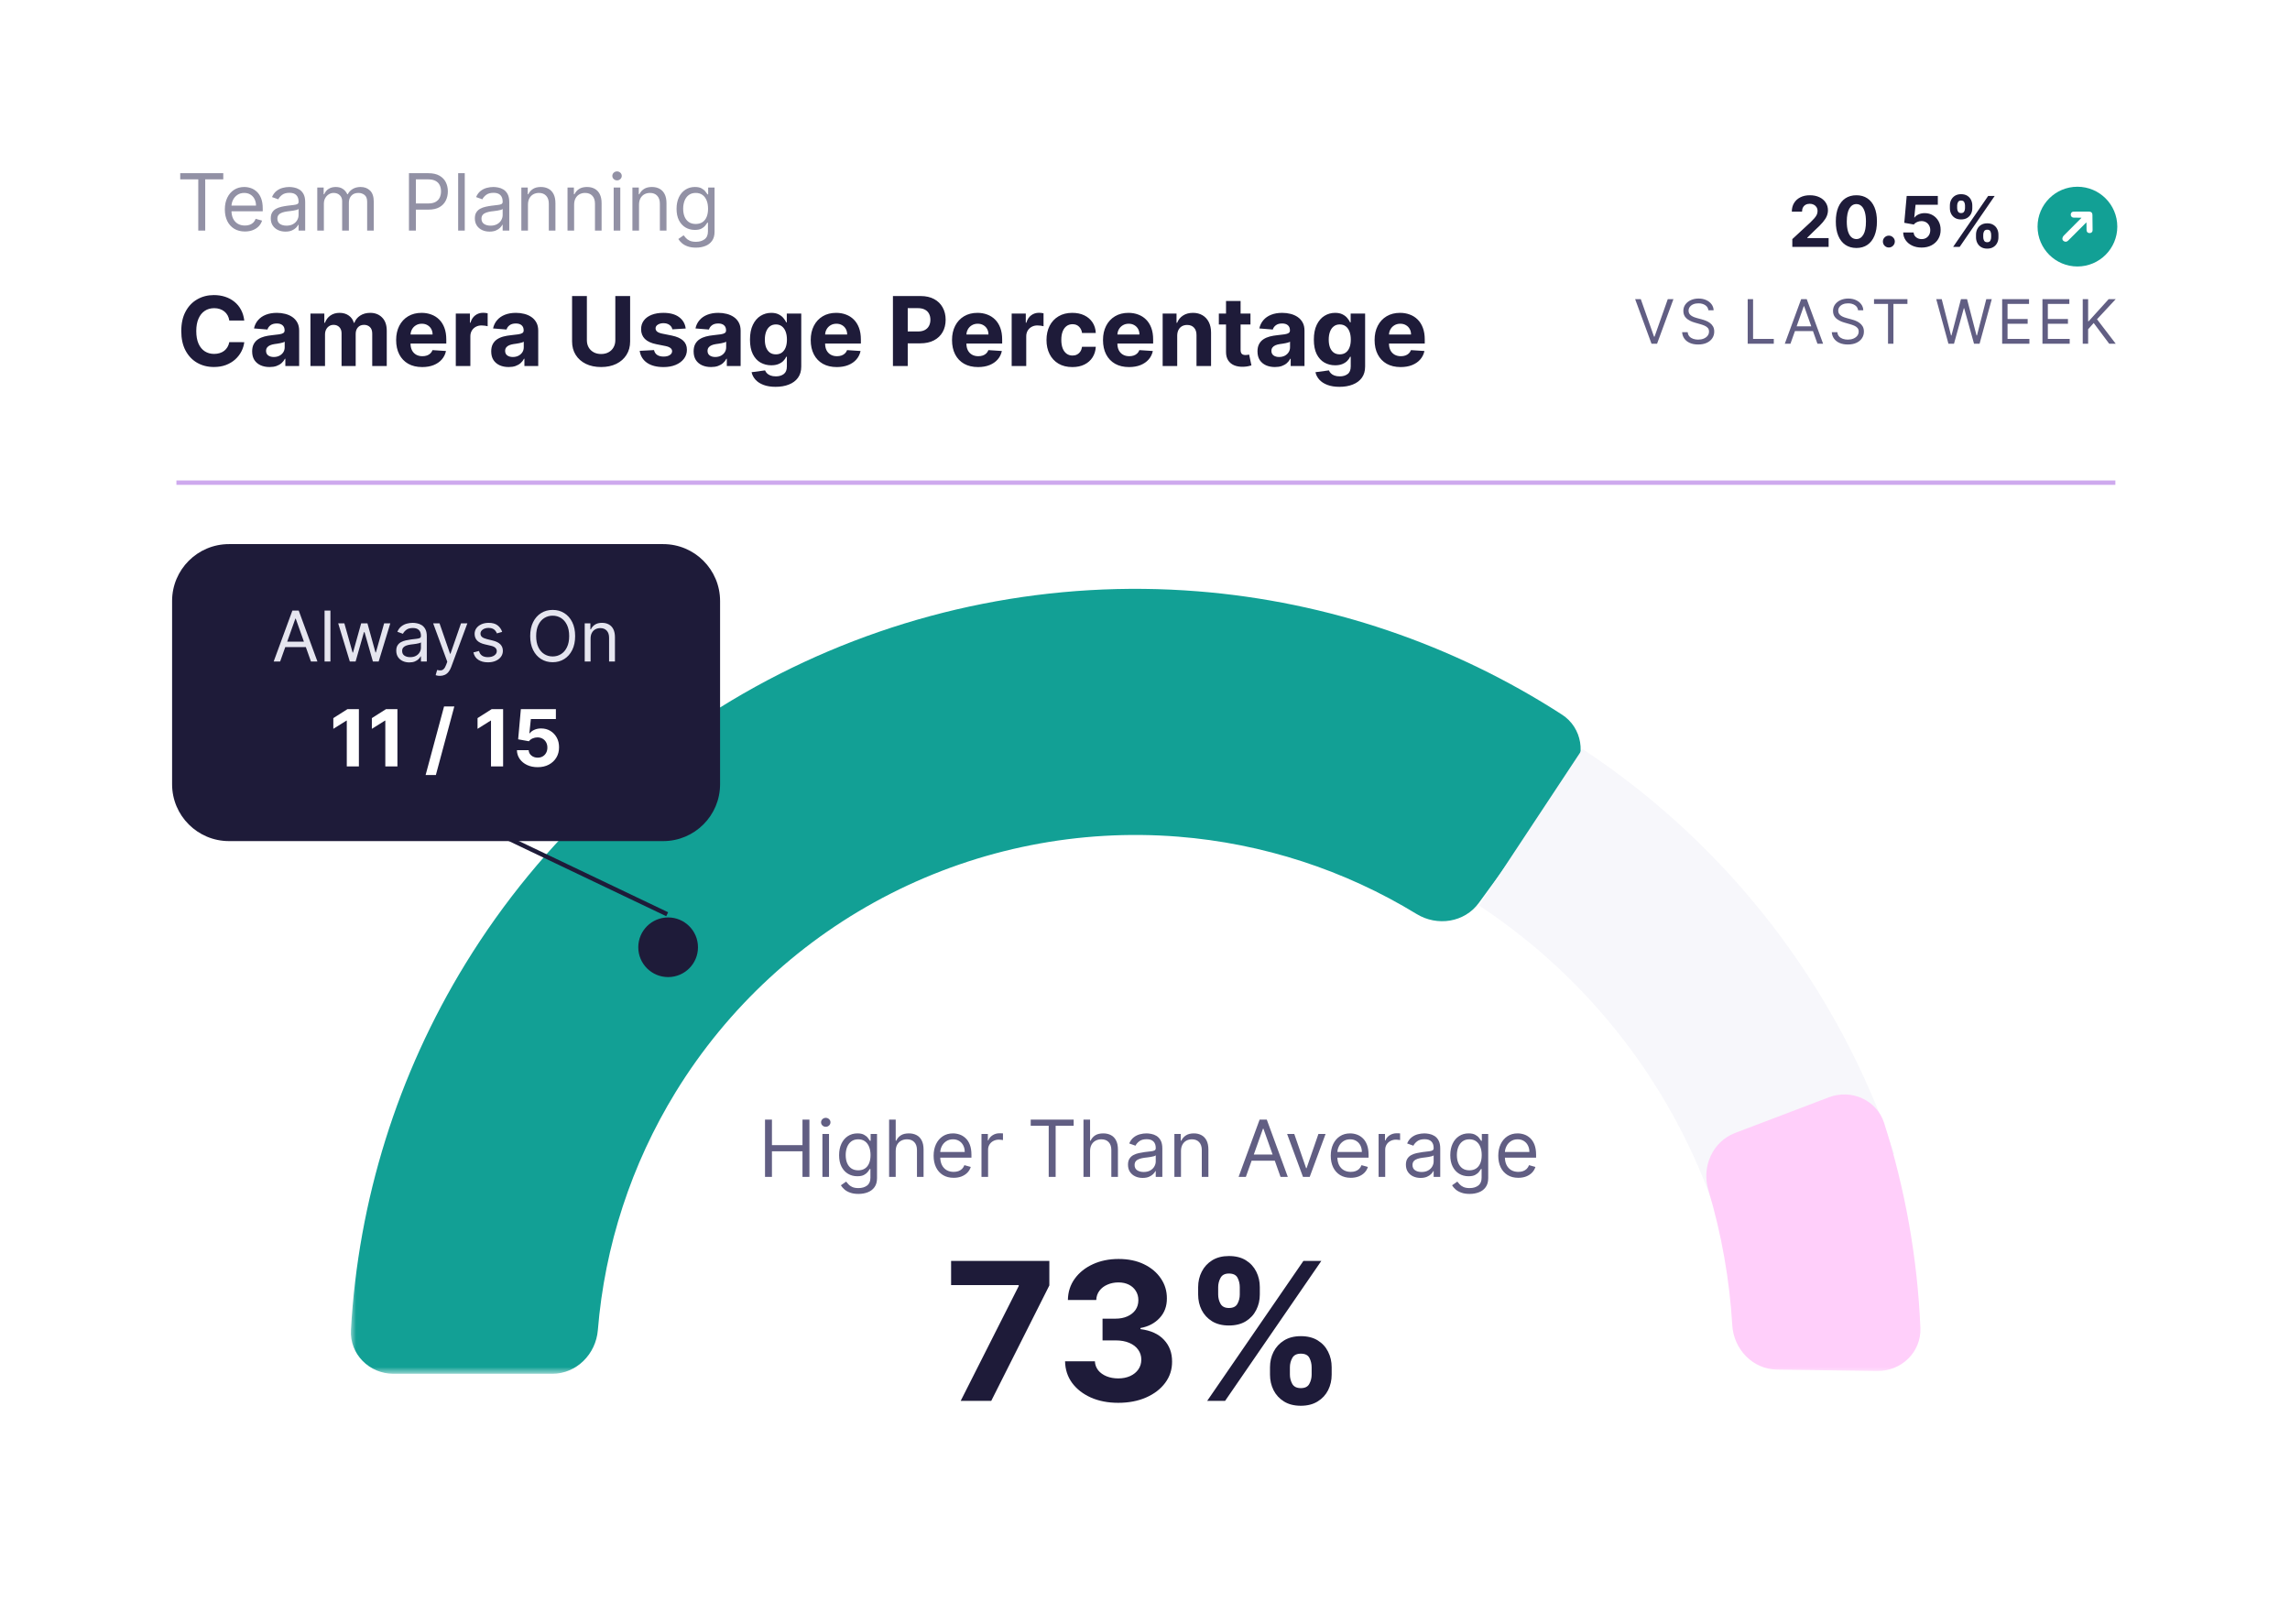 <?xml version="1.0" encoding="UTF-8"?> <svg xmlns="http://www.w3.org/2000/svg" width="299" height="212" viewBox="0 0 299 212" fill="none"><g filter="url(#filter0_d_3_1094)"><rect x="4.147" y="2.86" width="291.092" height="203.939" rx="11.427" fill="white"></rect></g><mask id="mask0_3_1094" style="mask-type:alpha" maskUnits="userSpaceOnUse" x="45" y="74" width="209" height="106"><rect x="45.663" y="74.522" width="208.062" height="104.858" fill="#D9D9D9"></rect></mask><g mask="url(#mask0_3_1094)"><path d="M51.376 179.379C48.22 179.379 45.646 176.819 45.822 173.669C46.767 156.749 51.899 140.294 60.798 125.797C70.695 109.674 84.864 96.601 101.737 88.026C118.611 79.451 137.53 75.708 156.401 77.211C173.368 78.563 189.701 84.108 203.944 93.309C206.596 95.022 207.15 98.613 205.289 101.164L193.08 117.905C191.222 120.453 187.662 120.991 184.97 119.348C175.556 113.599 164.896 110.127 153.844 109.246C140.89 108.214 127.903 110.784 116.321 116.67C104.738 122.557 95.011 131.53 88.218 142.598C82.423 152.038 78.955 162.688 78.06 173.672C77.804 176.817 75.27 179.379 72.115 179.379H51.376Z" fill="#12A095"></path><path d="M206.622 97.797C225.712 110.393 240.04 129.003 247.329 150.668L224.094 158.471C218.546 141.982 207.642 127.819 193.113 118.233L206.622 97.797Z" fill="#F7F7FB"></path><path d="M238.79 143.28C241.738 142.159 245.053 143.635 246.01 146.641C248.767 155.304 250.358 164.296 250.741 173.379C250.874 176.531 248.265 179.056 245.11 179.013L232.025 178.835C228.87 178.792 226.369 176.196 226.181 173.047C225.822 167.054 224.773 161.123 223.054 155.372C222.15 152.347 223.61 149.05 226.561 147.928L238.79 143.28Z" fill="#FFCFFA"></path></g><path d="M125.433 182.92L133.012 167.923V167.798H124.183V164.638H137.011V167.843L129.423 182.92H125.433ZM146.001 183.17C144.668 183.17 143.48 182.941 142.439 182.483C141.403 182.019 140.585 181.382 139.984 180.573C139.389 179.757 139.082 178.817 139.064 177.752H142.957C142.98 178.198 143.126 178.591 143.394 178.93C143.668 179.263 144.031 179.522 144.483 179.707C144.935 179.891 145.444 179.983 146.01 179.983C146.599 179.983 147.12 179.879 147.572 179.671C148.024 179.463 148.378 179.174 148.634 178.805C148.89 178.436 149.018 178.011 149.018 177.528C149.018 177.04 148.881 176.609 148.607 176.234C148.34 175.853 147.953 175.556 147.447 175.341C146.947 175.127 146.352 175.02 145.662 175.02H143.956V172.181H145.662C146.245 172.181 146.76 172.08 147.206 171.878C147.658 171.675 148.009 171.396 148.259 171.039C148.509 170.676 148.634 170.253 148.634 169.771C148.634 169.313 148.524 168.911 148.304 168.566C148.09 168.215 147.786 167.941 147.393 167.744C147.007 167.548 146.554 167.45 146.036 167.45C145.513 167.45 145.034 167.545 144.599 167.736C144.165 167.92 143.817 168.185 143.555 168.53C143.293 168.875 143.153 169.28 143.135 169.744H139.431C139.448 168.691 139.749 167.762 140.332 166.959C140.915 166.155 141.701 165.528 142.689 165.075C143.683 164.617 144.805 164.388 146.054 164.388C147.316 164.388 148.42 164.617 149.366 165.075C150.313 165.534 151.048 166.153 151.571 166.932C152.101 167.706 152.363 168.575 152.357 169.539C152.363 170.562 152.044 171.416 151.402 172.101C150.765 172.785 149.935 173.22 148.911 173.404V173.547C150.256 173.72 151.28 174.187 151.982 174.949C152.69 175.704 153.041 176.651 153.035 177.787C153.041 178.829 152.741 179.754 152.134 180.564C151.533 181.373 150.702 182.01 149.643 182.474C148.584 182.938 147.37 183.17 146.001 183.17ZM165.821 179.492V178.528C165.821 177.796 165.976 177.124 166.285 176.511C166.601 175.892 167.056 175.398 167.651 175.029C168.252 174.654 168.984 174.467 169.847 174.467C170.722 174.467 171.457 174.651 172.052 175.02C172.653 175.389 173.105 175.883 173.409 176.502C173.718 177.115 173.873 177.79 173.873 178.528V179.492C173.873 180.224 173.718 180.9 173.409 181.519C173.099 182.132 172.644 182.623 172.043 182.992C171.442 183.367 170.71 183.554 169.847 183.554C168.972 183.554 168.237 183.367 167.642 182.992C167.047 182.623 166.595 182.132 166.285 181.519C165.976 180.9 165.821 180.224 165.821 179.492ZM168.419 178.528V179.492C168.419 179.915 168.52 180.314 168.722 180.689C168.931 181.064 169.305 181.251 169.847 181.251C170.389 181.251 170.758 181.067 170.954 180.698C171.156 180.329 171.258 179.927 171.258 179.492V178.528C171.258 178.094 171.162 177.689 170.972 177.314C170.781 176.939 170.406 176.752 169.847 176.752C169.311 176.752 168.939 176.939 168.731 177.314C168.523 177.689 168.419 178.094 168.419 178.528ZM156.439 169.03V168.066C156.439 167.328 156.596 166.652 156.912 166.039C157.227 165.42 157.683 164.927 158.278 164.558C158.879 164.189 159.605 164.004 160.456 164.004C161.337 164.004 162.075 164.189 162.67 164.558C163.265 164.927 163.717 165.42 164.027 166.039C164.336 166.652 164.491 167.328 164.491 168.066V169.03C164.491 169.768 164.333 170.443 164.018 171.056C163.708 171.669 163.253 172.16 162.652 172.529C162.057 172.892 161.325 173.074 160.456 173.074C159.587 173.074 158.852 172.889 158.251 172.52C157.656 172.146 157.203 171.655 156.894 171.047C156.59 170.434 156.439 169.762 156.439 169.03ZM159.054 168.066V169.03C159.054 169.464 159.155 169.866 159.358 170.235C159.566 170.604 159.932 170.789 160.456 170.789C161.003 170.789 161.375 170.604 161.572 170.235C161.774 169.866 161.875 169.464 161.875 169.03V168.066C161.875 167.631 161.78 167.227 161.59 166.852C161.399 166.477 161.021 166.289 160.456 166.289C159.926 166.289 159.56 166.48 159.358 166.861C159.155 167.242 159.054 167.643 159.054 168.066ZM157.617 182.92L170.186 164.638H172.525L159.956 182.92H157.617Z" fill="#1E1B39"></path><path d="M99.886 153.672V146.193H100.791V149.524H104.779V146.193H105.685V153.672H104.779V150.327H100.791V153.672H99.886ZM107.381 153.672V148.063H108.243V153.672H107.381ZM107.82 147.128C107.652 147.128 107.507 147.071 107.385 146.956C107.266 146.842 107.206 146.704 107.206 146.544C107.206 146.383 107.266 146.245 107.385 146.131C107.507 146.017 107.652 145.959 107.82 145.959C107.988 145.959 108.131 146.017 108.25 146.131C108.372 146.245 108.433 146.383 108.433 146.544C108.433 146.704 108.372 146.842 108.25 146.956C108.131 147.071 107.988 147.128 107.82 147.128ZM112.086 155.893C111.67 155.893 111.312 155.839 111.012 155.732C110.713 155.627 110.463 155.489 110.264 155.316C110.066 155.145 109.909 154.963 109.792 154.768L110.479 154.286C110.557 154.388 110.656 154.505 110.775 154.636C110.894 154.77 111.057 154.886 111.264 154.983C111.474 155.083 111.748 155.133 112.086 155.133C112.539 155.133 112.912 155.024 113.207 154.804C113.502 154.585 113.649 154.242 113.649 153.775V152.635H113.576C113.513 152.737 113.423 152.864 113.306 153.015C113.191 153.164 113.026 153.296 112.809 153.413C112.595 153.528 112.305 153.585 111.94 153.585C111.487 153.585 111.08 153.478 110.72 153.263C110.362 153.049 110.079 152.737 109.869 152.328C109.662 151.919 109.559 151.423 109.559 150.838C109.559 150.264 109.66 149.764 109.862 149.337C110.064 148.909 110.345 148.578 110.705 148.344C111.066 148.108 111.482 147.99 111.954 147.99C112.32 147.99 112.609 148.051 112.824 148.173C113.04 148.292 113.206 148.428 113.32 148.582C113.437 148.732 113.527 148.857 113.591 148.954H113.678V148.063H114.511V153.833C114.511 154.315 114.401 154.707 114.182 155.009C113.965 155.313 113.673 155.536 113.306 155.677C112.94 155.821 112.534 155.893 112.086 155.893ZM112.057 152.811C112.402 152.811 112.695 152.731 112.933 152.573C113.172 152.415 113.353 152.187 113.477 151.89C113.601 151.593 113.664 151.238 113.664 150.824C113.664 150.42 113.603 150.063 113.481 149.754C113.359 149.445 113.179 149.202 112.94 149.027C112.702 148.852 112.407 148.764 112.057 148.764C111.692 148.764 111.387 148.857 111.144 149.042C110.903 149.227 110.721 149.475 110.6 149.787C110.48 150.098 110.421 150.444 110.421 150.824C110.421 151.213 110.481 151.558 110.603 151.857C110.727 152.154 110.91 152.388 111.151 152.559C111.394 152.727 111.696 152.811 112.057 152.811ZM116.95 150.298V153.672H116.088V146.193H116.95V148.939H117.023C117.155 148.65 117.352 148.42 117.615 148.249C117.88 148.076 118.233 147.99 118.674 147.99C119.056 147.99 119.391 148.067 119.678 148.22C119.966 148.371 120.188 148.603 120.347 148.918C120.507 149.229 120.588 149.626 120.588 150.108V153.672H119.726V150.166C119.726 149.721 119.61 149.376 119.379 149.133C119.15 148.887 118.832 148.764 118.426 148.764C118.143 148.764 117.89 148.824 117.666 148.943C117.445 149.062 117.269 149.236 117.14 149.465C117.014 149.694 116.95 149.972 116.95 150.298ZM124.516 153.789C123.976 153.789 123.51 153.67 123.118 153.431C122.728 153.19 122.427 152.854 122.216 152.423C122.006 151.99 121.901 151.486 121.901 150.911C121.901 150.337 122.006 149.831 122.216 149.392C122.427 148.952 122.722 148.608 123.099 148.362C123.479 148.114 123.922 147.99 124.429 147.99C124.721 147.99 125.009 148.039 125.294 148.136C125.579 148.233 125.838 148.392 126.072 148.611C126.306 148.827 126.492 149.115 126.631 149.473C126.77 149.831 126.839 150.271 126.839 150.795V151.16H122.515V150.415H125.962C125.962 150.098 125.899 149.816 125.773 149.568C125.648 149.319 125.471 149.123 125.239 148.98C125.011 148.836 124.74 148.764 124.429 148.764C124.085 148.764 123.788 148.849 123.538 149.02C123.289 149.188 123.098 149.407 122.964 149.677C122.83 149.947 122.763 150.237 122.763 150.546V151.043C122.763 151.467 122.836 151.826 122.982 152.12C123.131 152.412 123.337 152.635 123.6 152.789C123.863 152.94 124.168 153.015 124.516 153.015C124.743 153.015 124.947 152.983 125.13 152.92C125.315 152.854 125.474 152.757 125.608 152.628C125.742 152.496 125.846 152.333 125.919 152.139L126.751 152.372C126.664 152.655 126.516 152.903 126.309 153.117C126.102 153.329 125.847 153.495 125.542 153.614C125.238 153.731 124.896 153.789 124.516 153.789ZM128.15 153.672V148.063H128.983V148.91H129.041C129.143 148.633 129.328 148.407 129.596 148.235C129.864 148.062 130.166 147.975 130.502 147.975C130.565 147.975 130.644 147.977 130.739 147.979C130.834 147.981 130.906 147.985 130.955 147.99V148.866C130.925 148.859 130.859 148.848 130.754 148.834C130.652 148.816 130.543 148.808 130.429 148.808C130.156 148.808 129.913 148.865 129.698 148.98C129.487 149.092 129.319 149.247 129.194 149.447C129.073 149.644 129.012 149.869 129.012 150.123V153.672H128.15ZM134.577 146.997V146.193H140.186V146.997H137.834V153.672H136.928V146.997H134.577ZM142.329 150.298V153.672H141.467V146.193H142.329V148.939H142.402C142.533 148.65 142.73 148.42 142.993 148.249C143.259 148.076 143.612 147.99 144.052 147.99C144.435 147.99 144.769 148.067 145.057 148.22C145.344 148.371 145.567 148.603 145.725 148.918C145.886 149.229 145.966 149.626 145.966 150.108V153.672H145.104V150.166C145.104 149.721 144.989 149.376 144.757 149.133C144.528 148.887 144.211 148.764 143.804 148.764C143.522 148.764 143.268 148.824 143.045 148.943C142.823 149.062 142.648 149.236 142.519 149.465C142.392 149.694 142.329 149.972 142.329 150.298ZM149.193 153.804C148.838 153.804 148.515 153.737 148.226 153.603C147.936 153.467 147.706 153.271 147.536 153.015C147.365 152.757 147.28 152.445 147.28 152.08C147.28 151.759 147.343 151.498 147.47 151.299C147.596 151.097 147.766 150.938 147.977 150.824C148.189 150.709 148.423 150.624 148.679 150.568C148.937 150.51 149.196 150.464 149.456 150.429C149.797 150.386 150.074 150.353 150.285 150.331C150.5 150.306 150.655 150.266 150.753 150.21C150.853 150.154 150.903 150.057 150.903 149.918V149.889C150.903 149.529 150.804 149.249 150.607 149.049C150.412 148.849 150.116 148.75 149.719 148.75C149.308 148.75 148.985 148.84 148.752 149.02C148.518 149.2 148.354 149.392 148.259 149.597L147.441 149.305C147.587 148.964 147.781 148.698 148.025 148.508C148.271 148.316 148.539 148.182 148.828 148.107C149.12 148.029 149.408 147.99 149.69 147.99C149.87 147.99 150.077 148.012 150.311 148.056C150.547 148.097 150.775 148.183 150.994 148.315C151.215 148.446 151.399 148.645 151.545 148.91C151.691 149.176 151.764 149.531 151.764 149.977V153.672H150.903V152.913H150.859C150.8 153.034 150.703 153.165 150.567 153.304C150.43 153.442 150.249 153.56 150.022 153.658C149.796 153.755 149.52 153.804 149.193 153.804ZM149.325 153.03C149.666 153.03 149.953 152.963 150.187 152.829C150.423 152.695 150.601 152.522 150.72 152.31C150.842 152.098 150.903 151.876 150.903 151.642V150.853C150.866 150.897 150.786 150.937 150.662 150.974C150.54 151.008 150.399 151.038 150.238 151.065C150.08 151.089 149.925 151.111 149.774 151.131C149.626 151.148 149.505 151.162 149.413 151.174C149.189 151.204 148.979 151.251 148.784 151.317C148.592 151.38 148.436 151.476 148.317 151.605C148.2 151.732 148.142 151.905 148.142 152.124C148.142 152.423 148.253 152.65 148.474 152.803C148.698 152.954 148.982 153.03 149.325 153.03ZM154.199 150.298V153.672H153.338V148.063H154.17V148.939H154.243C154.375 148.655 154.574 148.426 154.842 148.253C155.11 148.078 155.456 147.99 155.879 147.99C156.259 147.99 156.591 148.068 156.876 148.224C157.161 148.377 157.383 148.611 157.541 148.925C157.699 149.236 157.778 149.631 157.778 150.108V153.672H156.916V150.166C156.916 149.726 156.802 149.383 156.573 149.137C156.344 148.888 156.03 148.764 155.631 148.764C155.356 148.764 155.11 148.824 154.893 148.943C154.679 149.062 154.51 149.236 154.386 149.465C154.262 149.694 154.199 149.972 154.199 150.298ZM162.669 153.672H161.72L164.466 146.193H165.401L168.147 153.672H167.198L164.963 147.376H164.904L162.669 153.672ZM163.02 150.751H166.847V151.554H163.02V150.751ZM173.079 148.063L171.005 153.672H170.128L168.054 148.063H168.989L170.537 152.533H170.596L172.144 148.063H173.079ZM176.368 153.789C175.827 153.789 175.361 153.67 174.969 153.431C174.579 153.19 174.279 152.854 174.067 152.423C173.858 151.99 173.753 151.486 173.753 150.911C173.753 150.337 173.858 149.831 174.067 149.392C174.279 148.952 174.573 148.608 174.951 148.362C175.331 148.114 175.774 147.99 176.28 147.99C176.572 147.99 176.861 148.039 177.146 148.136C177.43 148.233 177.69 148.392 177.923 148.611C178.157 148.827 178.343 149.115 178.482 149.473C178.621 149.831 178.69 150.271 178.69 150.795V151.16H174.366V150.415H177.814C177.814 150.098 177.751 149.816 177.624 149.568C177.5 149.319 177.322 149.123 177.091 148.98C176.862 148.836 176.592 148.764 176.28 148.764C175.937 148.764 175.64 148.849 175.389 149.02C175.141 149.188 174.95 149.407 174.816 149.677C174.682 149.947 174.615 150.237 174.615 150.546V151.043C174.615 151.467 174.688 151.826 174.834 152.12C174.982 152.412 175.188 152.635 175.451 152.789C175.714 152.94 176.02 153.015 176.368 153.015C176.594 153.015 176.799 152.983 176.981 152.92C177.166 152.854 177.326 152.757 177.46 152.628C177.594 152.496 177.697 152.333 177.77 152.139L178.603 152.372C178.515 152.655 178.368 152.903 178.161 153.117C177.954 153.329 177.698 153.495 177.394 153.614C177.09 153.731 176.748 153.789 176.368 153.789ZM180.001 153.672V148.063H180.834V148.91H180.893C180.995 148.633 181.18 148.407 181.448 148.235C181.715 148.062 182.017 147.975 182.353 147.975C182.417 147.975 182.496 147.977 182.591 147.979C182.686 147.981 182.757 147.985 182.806 147.99V148.866C182.777 148.859 182.71 148.848 182.605 148.834C182.503 148.816 182.395 148.808 182.28 148.808C182.008 148.808 181.764 148.865 181.55 148.98C181.338 149.092 181.17 149.247 181.046 149.447C180.924 149.644 180.863 149.869 180.863 150.123V153.672H180.001ZM185.478 153.804C185.123 153.804 184.8 153.737 184.511 153.603C184.221 153.467 183.991 153.271 183.82 153.015C183.65 152.757 183.565 152.445 183.565 152.08C183.565 151.759 183.628 151.498 183.755 151.299C183.881 151.097 184.051 150.938 184.262 150.824C184.474 150.709 184.708 150.624 184.964 150.568C185.222 150.51 185.481 150.464 185.741 150.429C186.082 150.386 186.359 150.353 186.57 150.331C186.785 150.306 186.94 150.266 187.038 150.21C187.138 150.154 187.188 150.057 187.188 149.918V149.889C187.188 149.529 187.089 149.249 186.892 149.049C186.697 148.849 186.401 148.75 186.004 148.75C185.593 148.75 185.27 148.84 185.037 149.02C184.803 149.2 184.639 149.392 184.544 149.597L183.726 149.305C183.872 148.964 184.066 148.698 184.31 148.508C184.556 148.316 184.824 148.182 185.113 148.107C185.405 148.029 185.693 147.99 185.975 147.99C186.155 147.99 186.362 148.012 186.596 148.056C186.832 148.097 187.06 148.183 187.279 148.315C187.5 148.446 187.684 148.645 187.83 148.91C187.976 149.176 188.049 149.531 188.049 149.977V153.672H187.188V152.913H187.144C187.085 153.034 186.988 153.165 186.852 153.304C186.715 153.442 186.534 153.56 186.307 153.658C186.081 153.755 185.805 153.804 185.478 153.804ZM185.61 153.03C185.951 153.03 186.238 152.963 186.472 152.829C186.708 152.695 186.886 152.522 187.005 152.31C187.127 152.098 187.188 151.876 187.188 151.642V150.853C187.151 150.897 187.071 150.937 186.947 150.974C186.825 151.008 186.684 151.038 186.523 151.065C186.365 151.089 186.21 151.111 186.059 151.131C185.911 151.148 185.79 151.162 185.698 151.174C185.474 151.204 185.264 151.251 185.069 151.317C184.877 151.38 184.721 151.476 184.602 151.605C184.485 151.732 184.427 151.905 184.427 152.124C184.427 152.423 184.537 152.65 184.759 152.803C184.983 152.954 185.267 153.03 185.61 153.03ZM191.887 155.893C191.47 155.893 191.113 155.839 190.813 155.732C190.514 155.627 190.264 155.489 190.064 155.316C189.867 155.145 189.71 154.963 189.593 154.768L190.28 154.286C190.358 154.388 190.456 154.505 190.576 154.636C190.695 154.77 190.858 154.886 191.065 154.983C191.274 155.083 191.548 155.133 191.887 155.133C192.34 155.133 192.713 155.024 193.008 154.804C193.302 154.585 193.45 154.242 193.45 153.775V152.635H193.377C193.313 152.737 193.223 152.864 193.106 153.015C192.992 153.164 192.827 153.296 192.61 153.413C192.396 153.528 192.106 153.585 191.741 153.585C191.288 153.585 190.881 153.478 190.521 153.263C190.163 153.049 189.879 152.737 189.67 152.328C189.463 151.919 189.36 151.423 189.36 150.838C189.36 150.264 189.461 149.764 189.663 149.337C189.865 148.909 190.146 148.578 190.506 148.344C190.867 148.108 191.283 147.99 191.755 147.99C192.12 147.99 192.41 148.051 192.624 148.173C192.841 148.292 193.007 148.428 193.121 148.582C193.238 148.732 193.328 148.857 193.391 148.954H193.479V148.063H194.312V153.833C194.312 154.315 194.202 154.707 193.983 155.009C193.766 155.313 193.474 155.536 193.106 155.677C192.741 155.821 192.335 155.893 191.887 155.893ZM191.858 152.811C192.203 152.811 192.495 152.731 192.734 152.573C192.973 152.415 193.154 152.187 193.278 151.89C193.402 151.593 193.464 151.238 193.464 150.824C193.464 150.42 193.404 150.063 193.282 149.754C193.16 149.445 192.98 149.202 192.741 149.027C192.503 148.852 192.208 148.764 191.858 148.764C191.492 148.764 191.188 148.857 190.945 149.042C190.703 149.227 190.522 149.475 190.4 149.787C190.281 150.098 190.221 150.444 190.221 150.824C190.221 151.213 190.282 151.558 190.404 151.857C190.528 152.154 190.711 152.388 190.952 152.559C191.195 152.727 191.497 152.811 191.858 152.811ZM198.241 153.789C197.701 153.789 197.234 153.67 196.842 153.431C196.453 153.19 196.152 152.854 195.94 152.423C195.731 151.99 195.626 151.486 195.626 150.911C195.626 150.337 195.731 149.831 195.94 149.392C196.152 148.952 196.447 148.608 196.824 148.362C197.204 148.114 197.647 147.99 198.154 147.99C198.446 147.99 198.734 148.039 199.019 148.136C199.304 148.233 199.563 148.392 199.797 148.611C200.031 148.827 200.217 149.115 200.356 149.473C200.494 149.831 200.564 150.271 200.564 150.795V151.16H196.24V150.415H199.687C199.687 150.098 199.624 149.816 199.497 149.568C199.373 149.319 199.196 149.123 198.964 148.98C198.735 148.836 198.465 148.764 198.154 148.764C197.81 148.764 197.513 148.849 197.262 149.02C197.014 149.188 196.823 149.407 196.689 149.677C196.555 149.947 196.488 150.237 196.488 150.546V151.043C196.488 151.467 196.561 151.826 196.707 152.12C196.856 152.412 197.062 152.635 197.325 152.789C197.587 152.94 197.893 153.015 198.241 153.015C198.468 153.015 198.672 152.983 198.855 152.92C199.04 152.854 199.199 152.757 199.333 152.628C199.467 152.496 199.57 152.333 199.644 152.139L200.476 152.372C200.389 152.655 200.241 152.903 200.034 153.117C199.827 153.329 199.572 153.495 199.267 153.614C198.963 153.731 198.621 153.789 198.241 153.789Z" fill="#615E83"></path><line x1="23.034" y1="63.022" x2="276.199" y2="63.022" stroke="#CEA9EE" stroke-width="0.571"></line><path d="M31.894 41.855H29.939C29.903 41.602 29.83 41.377 29.72 41.181C29.61 40.981 29.469 40.812 29.296 40.672C29.124 40.532 28.924 40.425 28.698 40.35C28.475 40.276 28.232 40.239 27.971 40.239C27.497 40.239 27.085 40.356 26.734 40.591C26.383 40.823 26.111 41.163 25.917 41.609C25.724 42.052 25.627 42.591 25.627 43.225C25.627 43.877 25.724 44.424 25.917 44.867C26.114 45.311 26.387 45.645 26.739 45.872C27.09 46.098 27.496 46.211 27.957 46.211C28.216 46.211 28.456 46.177 28.676 46.108C28.899 46.04 29.097 45.94 29.27 45.809C29.442 45.675 29.585 45.513 29.698 45.323C29.814 45.132 29.894 44.915 29.939 44.671L31.894 44.68C31.843 45.099 31.717 45.504 31.515 45.894C31.315 46.281 31.046 46.627 30.707 46.934C30.37 47.237 29.969 47.478 29.502 47.657C29.037 47.833 28.512 47.92 27.926 47.92C27.111 47.92 26.382 47.736 25.739 47.367C25.099 46.998 24.593 46.464 24.221 45.764C23.852 45.065 23.668 44.219 23.668 43.225C23.668 42.228 23.855 41.38 24.23 40.681C24.605 39.981 25.114 39.449 25.757 39.083C26.399 38.714 27.122 38.529 27.926 38.529C28.456 38.529 28.947 38.604 29.399 38.752C29.854 38.901 30.257 39.118 30.608 39.404C30.96 39.687 31.245 40.033 31.465 40.444C31.689 40.855 31.831 41.325 31.894 41.855ZM35.199 47.925C34.762 47.925 34.372 47.849 34.03 47.697C33.688 47.542 33.417 47.315 33.217 47.014C33.021 46.711 32.923 46.333 32.923 45.881C32.923 45.5 32.993 45.18 33.133 44.921C33.273 44.662 33.463 44.454 33.704 44.296C33.945 44.138 34.219 44.019 34.525 43.939C34.835 43.859 35.159 43.802 35.498 43.769C35.897 43.728 36.218 43.689 36.462 43.653C36.706 43.615 36.883 43.558 36.994 43.484C37.104 43.409 37.159 43.299 37.159 43.153V43.127C37.159 42.844 37.069 42.625 36.891 42.47C36.715 42.316 36.465 42.238 36.141 42.238C35.799 42.238 35.526 42.314 35.324 42.466C35.122 42.615 34.988 42.802 34.922 43.028L33.164 42.886C33.253 42.469 33.429 42.109 33.691 41.805C33.952 41.499 34.29 41.264 34.704 41.1C35.12 40.934 35.602 40.85 36.15 40.85C36.531 40.85 36.895 40.895 37.243 40.984C37.595 41.073 37.906 41.212 38.176 41.399C38.45 41.587 38.666 41.828 38.824 42.122C38.981 42.414 39.06 42.764 39.06 43.171V47.795H37.257V46.845H37.203C37.093 47.059 36.946 47.248 36.761 47.411C36.577 47.572 36.355 47.699 36.096 47.791C35.837 47.88 35.538 47.925 35.199 47.925ZM35.744 46.613C36.023 46.613 36.27 46.557 36.485 46.447C36.699 46.334 36.867 46.183 36.989 45.992C37.111 45.802 37.172 45.586 37.172 45.345V44.617C37.113 44.656 37.031 44.692 36.927 44.724C36.825 44.754 36.711 44.782 36.583 44.809C36.455 44.833 36.327 44.855 36.199 44.876C36.071 44.894 35.955 44.91 35.851 44.925C35.628 44.958 35.433 45.01 35.266 45.082C35.099 45.153 34.97 45.25 34.878 45.372C34.786 45.491 34.739 45.639 34.739 45.818C34.739 46.077 34.833 46.275 35.021 46.412C35.211 46.546 35.452 46.613 35.744 46.613ZM40.535 47.795V40.94H42.347V42.149H42.428C42.571 41.747 42.809 41.43 43.142 41.198C43.475 40.966 43.874 40.85 44.338 40.85C44.808 40.85 45.209 40.968 45.539 41.203C45.869 41.435 46.089 41.75 46.2 42.149H46.271C46.411 41.756 46.664 41.442 47.03 41.207C47.399 40.969 47.835 40.85 48.338 40.85C48.977 40.85 49.497 41.054 49.895 41.462C50.297 41.866 50.498 42.441 50.498 43.185V47.795H48.601V43.559C48.601 43.179 48.5 42.893 48.297 42.703C48.095 42.512 47.842 42.417 47.539 42.417C47.193 42.417 46.924 42.527 46.731 42.747C46.537 42.964 46.441 43.252 46.441 43.609V47.795H44.597V43.519C44.597 43.183 44.5 42.915 44.307 42.716C44.117 42.517 43.865 42.417 43.553 42.417C43.341 42.417 43.151 42.47 42.981 42.578C42.815 42.682 42.682 42.829 42.584 43.02C42.486 43.207 42.437 43.427 42.437 43.68V47.795H40.535ZM55.124 47.929C54.419 47.929 53.812 47.786 53.303 47.501C52.797 47.212 52.407 46.804 52.134 46.278C51.86 45.748 51.723 45.122 51.723 44.399C51.723 43.693 51.86 43.075 52.134 42.542C52.407 42.009 52.793 41.594 53.29 41.297C53.79 40.999 54.376 40.85 55.048 40.85C55.501 40.85 55.922 40.923 56.312 41.069C56.704 41.212 57.047 41.428 57.338 41.716C57.633 42.005 57.862 42.368 58.026 42.805C58.189 43.24 58.271 43.748 58.271 44.332V44.854H52.482V43.676H56.481C56.481 43.402 56.422 43.159 56.303 42.948C56.184 42.737 56.019 42.572 55.807 42.453C55.599 42.331 55.356 42.27 55.08 42.27C54.791 42.27 54.535 42.337 54.312 42.47C54.092 42.601 53.919 42.778 53.794 43.002C53.669 43.222 53.605 43.467 53.602 43.738V44.858C53.602 45.198 53.665 45.491 53.79 45.738C53.918 45.985 54.098 46.175 54.33 46.309C54.562 46.443 54.837 46.51 55.156 46.51C55.367 46.51 55.56 46.48 55.736 46.421C55.911 46.361 56.062 46.272 56.187 46.153C56.312 46.034 56.407 45.888 56.472 45.715L58.231 45.831C58.142 46.254 57.959 46.623 57.682 46.938C57.408 47.251 57.054 47.495 56.62 47.67C56.188 47.843 55.69 47.929 55.124 47.929ZM59.512 47.795V40.94H61.355V42.136H61.427C61.552 41.71 61.762 41.389 62.056 41.172C62.351 40.951 62.69 40.841 63.074 40.841C63.169 40.841 63.272 40.847 63.382 40.859C63.492 40.871 63.589 40.887 63.672 40.908V42.595C63.583 42.569 63.459 42.545 63.301 42.524C63.144 42.503 62.999 42.493 62.868 42.493C62.589 42.493 62.339 42.554 62.119 42.676C61.901 42.795 61.729 42.961 61.601 43.176C61.476 43.39 61.413 43.637 61.413 43.917V47.795H59.512ZM66.414 47.925C65.976 47.925 65.586 47.849 65.244 47.697C64.902 47.542 64.631 47.315 64.432 47.014C64.235 46.711 64.137 46.333 64.137 45.881C64.137 45.5 64.207 45.18 64.347 44.921C64.487 44.662 64.677 44.454 64.918 44.296C65.159 44.138 65.433 44.019 65.74 43.939C66.049 43.859 66.374 43.802 66.713 43.769C67.111 43.728 67.433 43.689 67.677 43.653C67.921 43.615 68.098 43.558 68.208 43.484C68.318 43.409 68.373 43.299 68.373 43.153V43.127C68.373 42.844 68.284 42.625 68.105 42.47C67.93 42.316 67.68 42.238 67.355 42.238C67.013 42.238 66.741 42.314 66.539 42.466C66.336 42.615 66.202 42.802 66.137 43.028L64.378 42.886C64.468 42.469 64.643 42.109 64.905 41.805C65.167 41.499 65.505 41.264 65.918 41.1C66.335 40.934 66.817 40.85 67.364 40.85C67.745 40.85 68.11 40.895 68.458 40.984C68.809 41.073 69.12 41.212 69.391 41.399C69.665 41.587 69.88 41.828 70.038 42.122C70.196 42.414 70.275 42.764 70.275 43.171V47.795H68.471V46.845H68.418C68.308 47.059 68.16 47.248 67.976 47.411C67.791 47.572 67.57 47.699 67.311 47.791C67.052 47.88 66.753 47.925 66.414 47.925ZM66.958 46.613C67.238 46.613 67.485 46.557 67.699 46.447C67.913 46.334 68.082 46.183 68.204 45.992C68.326 45.802 68.386 45.586 68.386 45.345V44.617C68.327 44.656 68.245 44.692 68.141 44.724C68.04 44.754 67.925 44.782 67.797 44.809C67.669 44.833 67.541 44.855 67.413 44.876C67.285 44.894 67.169 44.91 67.065 44.925C66.842 44.958 66.647 45.01 66.481 45.082C66.314 45.153 66.184 45.25 66.092 45.372C66 45.491 65.954 45.639 65.954 45.818C65.954 46.077 66.048 46.275 66.235 46.412C66.425 46.546 66.667 46.613 66.958 46.613ZM80.341 38.654H82.274V44.591C82.274 45.257 82.114 45.84 81.796 46.34C81.481 46.84 81.039 47.23 80.47 47.51C79.902 47.786 79.24 47.925 78.484 47.925C77.725 47.925 77.062 47.786 76.493 47.51C75.925 47.23 75.483 46.84 75.168 46.34C74.852 45.84 74.695 45.257 74.695 44.591V38.654H76.627V44.425C76.627 44.774 76.703 45.083 76.855 45.354C77.01 45.625 77.227 45.837 77.507 45.992C77.786 46.147 78.112 46.224 78.484 46.224C78.859 46.224 79.185 46.147 79.462 45.992C79.741 45.837 79.957 45.625 80.109 45.354C80.263 45.083 80.341 44.774 80.341 44.425V38.654ZM89.532 42.895L87.792 43.002C87.762 42.853 87.698 42.719 87.6 42.6C87.501 42.478 87.372 42.381 87.211 42.31C87.054 42.235 86.865 42.198 86.644 42.198C86.35 42.198 86.101 42.261 85.899 42.386C85.697 42.508 85.596 42.671 85.596 42.877C85.596 43.04 85.661 43.179 85.792 43.292C85.923 43.405 86.147 43.496 86.466 43.564L87.707 43.814C88.373 43.951 88.87 44.171 89.198 44.475C89.525 44.778 89.689 45.177 89.689 45.671C89.689 46.12 89.556 46.514 89.291 46.854C89.029 47.193 88.669 47.458 88.211 47.648C87.756 47.836 87.231 47.929 86.636 47.929C85.728 47.929 85.005 47.74 84.466 47.362C83.931 46.982 83.617 46.464 83.525 45.809L85.395 45.711C85.451 45.988 85.588 46.199 85.805 46.345C86.023 46.488 86.301 46.559 86.64 46.559C86.973 46.559 87.241 46.495 87.444 46.367C87.649 46.236 87.753 46.068 87.756 45.863C87.753 45.69 87.68 45.549 87.537 45.439C87.394 45.326 87.174 45.239 86.877 45.18L85.689 44.943C85.02 44.809 84.521 44.577 84.194 44.247C83.87 43.917 83.707 43.496 83.707 42.984C83.707 42.543 83.826 42.164 84.065 41.846C84.306 41.527 84.643 41.282 85.078 41.109C85.515 40.937 86.027 40.85 86.613 40.85C87.479 40.85 88.161 41.033 88.657 41.399C89.157 41.765 89.449 42.264 89.532 42.895ZM92.841 47.925C92.403 47.925 92.014 47.849 91.671 47.697C91.329 47.542 91.058 47.315 90.859 47.014C90.663 46.711 90.565 46.333 90.565 45.881C90.565 45.5 90.635 45.18 90.774 44.921C90.914 44.662 91.105 44.454 91.346 44.296C91.587 44.138 91.861 44.019 92.167 43.939C92.476 43.859 92.801 43.802 93.14 43.769C93.539 43.728 93.86 43.689 94.104 43.653C94.348 43.615 94.525 43.558 94.635 43.484C94.745 43.409 94.8 43.299 94.8 43.153V43.127C94.8 42.844 94.711 42.625 94.533 42.47C94.357 42.316 94.107 42.238 93.783 42.238C93.441 42.238 93.168 42.314 92.966 42.466C92.764 42.615 92.63 42.802 92.564 43.028L90.806 42.886C90.895 42.469 91.07 42.109 91.332 41.805C91.594 41.499 91.932 41.264 92.346 41.1C92.762 40.934 93.244 40.85 93.792 40.85C94.173 40.85 94.537 40.895 94.885 40.984C95.236 41.073 95.547 41.212 95.818 41.399C96.092 41.587 96.308 41.828 96.465 42.122C96.623 42.414 96.702 42.764 96.702 43.171V47.795H94.899V46.845H94.845C94.735 47.059 94.588 47.248 94.403 47.411C94.219 47.572 93.997 47.699 93.738 47.791C93.479 47.88 93.18 47.925 92.841 47.925ZM93.385 46.613C93.665 46.613 93.912 46.557 94.126 46.447C94.341 46.334 94.509 46.183 94.631 45.992C94.753 45.802 94.814 45.586 94.814 45.345V44.617C94.754 44.656 94.672 44.692 94.568 44.724C94.467 44.754 94.353 44.782 94.225 44.809C94.097 44.833 93.969 44.855 93.841 44.876C93.713 44.894 93.597 44.91 93.493 44.925C93.269 44.958 93.075 45.01 92.908 45.082C92.741 45.153 92.612 45.25 92.52 45.372C92.427 45.491 92.381 45.639 92.381 45.818C92.381 46.077 92.475 46.275 92.662 46.412C92.853 46.546 93.094 46.613 93.385 46.613ZM101.266 50.509C100.65 50.509 100.122 50.424 99.681 50.255C99.244 50.088 98.896 49.861 98.637 49.572C98.378 49.283 98.21 48.959 98.132 48.599L99.891 48.362C99.945 48.499 100.029 48.627 100.145 48.746C100.262 48.865 100.415 48.96 100.605 49.032C100.799 49.106 101.034 49.143 101.31 49.143C101.724 49.143 102.065 49.042 102.333 48.84C102.603 48.641 102.739 48.306 102.739 47.836V46.581H102.658C102.575 46.772 102.45 46.952 102.283 47.121C102.117 47.291 101.903 47.429 101.641 47.536C101.379 47.644 101.066 47.697 100.703 47.697C100.189 47.697 99.72 47.578 99.297 47.34C98.878 47.099 98.543 46.732 98.293 46.238C98.046 45.741 97.923 45.113 97.923 44.354C97.923 43.577 98.049 42.929 98.302 42.408C98.555 41.887 98.891 41.497 99.311 41.239C99.733 40.98 100.196 40.85 100.699 40.85C101.083 40.85 101.404 40.916 101.663 41.047C101.922 41.175 102.13 41.335 102.288 41.529C102.449 41.719 102.572 41.907 102.658 42.091H102.73V40.94H104.618V47.862C104.618 48.446 104.475 48.934 104.189 49.326C103.904 49.719 103.508 50.014 103.002 50.21C102.499 50.41 101.92 50.509 101.266 50.509ZM101.306 46.269C101.612 46.269 101.871 46.193 102.083 46.041C102.297 45.886 102.461 45.666 102.574 45.381C102.69 45.092 102.748 44.747 102.748 44.345C102.748 43.943 102.691 43.595 102.578 43.301C102.465 43.003 102.301 42.773 102.087 42.609C101.873 42.445 101.612 42.363 101.306 42.363C100.994 42.363 100.73 42.448 100.516 42.618C100.302 42.784 100.14 43.017 100.029 43.314C99.919 43.612 99.864 43.955 99.864 44.345C99.864 44.741 99.919 45.083 100.029 45.372C100.143 45.657 100.305 45.879 100.516 46.037C100.73 46.191 100.994 46.269 101.306 46.269ZM109.255 47.929C108.55 47.929 107.943 47.786 107.434 47.501C106.929 47.212 106.539 46.804 106.265 46.278C105.991 45.748 105.854 45.122 105.854 44.399C105.854 43.693 105.991 43.075 106.265 42.542C106.539 42.009 106.924 41.594 107.421 41.297C107.921 40.999 108.507 40.85 109.18 40.85C109.632 40.85 110.053 40.923 110.443 41.069C110.836 41.212 111.178 41.428 111.469 41.716C111.764 42.005 111.993 42.368 112.157 42.805C112.32 43.24 112.402 43.748 112.402 44.332V44.854H106.613V43.676H110.612C110.612 43.402 110.553 43.159 110.434 42.948C110.315 42.737 110.15 42.572 109.938 42.453C109.73 42.331 109.488 42.27 109.211 42.27C108.922 42.27 108.666 42.337 108.443 42.47C108.223 42.601 108.05 42.778 107.925 43.002C107.8 43.222 107.736 43.467 107.733 43.738V44.858C107.733 45.198 107.796 45.491 107.921 45.738C108.049 45.985 108.229 46.175 108.461 46.309C108.693 46.443 108.968 46.51 109.287 46.51C109.498 46.51 109.691 46.48 109.867 46.421C110.043 46.361 110.193 46.272 110.318 46.153C110.443 46.034 110.538 45.888 110.603 45.715L112.362 45.831C112.273 46.254 112.09 46.623 111.813 46.938C111.539 47.251 111.185 47.495 110.751 47.67C110.319 47.843 109.821 47.929 109.255 47.929ZM116.588 47.795V38.654H120.194C120.888 38.654 121.478 38.787 121.966 39.051C122.454 39.313 122.826 39.678 123.082 40.145C123.341 40.609 123.471 41.145 123.471 41.752C123.471 42.359 123.34 42.895 123.078 43.359C122.816 43.823 122.437 44.184 121.94 44.443C121.446 44.702 120.848 44.832 120.145 44.832H117.847V43.283H119.833C120.205 43.283 120.511 43.219 120.752 43.091C120.996 42.96 121.178 42.78 121.297 42.551C121.419 42.319 121.48 42.052 121.48 41.752C121.48 41.448 121.419 41.184 121.297 40.957C121.178 40.728 120.996 40.551 120.752 40.426C120.508 40.298 120.199 40.234 119.824 40.234H118.521V47.795H116.588ZM127.704 47.929C126.999 47.929 126.392 47.786 125.883 47.501C125.377 47.212 124.987 46.804 124.714 46.278C124.44 45.748 124.303 45.122 124.303 44.399C124.303 43.693 124.44 43.075 124.714 42.542C124.987 42.009 125.373 41.594 125.87 41.297C126.37 40.999 126.956 40.85 127.628 40.85C128.081 40.85 128.502 40.923 128.892 41.069C129.284 41.212 129.627 41.428 129.918 41.716C130.213 42.005 130.442 42.368 130.606 42.805C130.769 43.24 130.851 43.748 130.851 44.332V44.854H125.062V43.676H129.061C129.061 43.402 129.002 43.159 128.883 42.948C128.764 42.737 128.598 42.572 128.387 42.453C128.179 42.331 127.936 42.27 127.66 42.27C127.371 42.27 127.115 42.337 126.892 42.47C126.672 42.601 126.499 42.778 126.374 43.002C126.249 43.222 126.185 43.467 126.182 43.738V44.858C126.182 45.198 126.245 45.491 126.37 45.738C126.498 45.985 126.678 46.175 126.91 46.309C127.142 46.443 127.417 46.51 127.736 46.51C127.947 46.51 128.14 46.48 128.316 46.421C128.491 46.361 128.642 46.272 128.767 46.153C128.892 46.034 128.987 45.888 129.052 45.715L130.811 45.831C130.722 46.254 130.539 46.623 130.262 46.938C129.988 47.251 129.634 47.495 129.2 47.67C128.768 47.843 128.27 47.929 127.704 47.929ZM132.092 47.795V40.94H133.935V42.136H134.007C134.132 41.71 134.342 41.389 134.636 41.172C134.931 40.951 135.27 40.841 135.654 40.841C135.749 40.841 135.852 40.847 135.962 40.859C136.072 40.871 136.169 40.887 136.252 40.908V42.595C136.163 42.569 136.039 42.545 135.881 42.524C135.724 42.503 135.579 42.493 135.448 42.493C135.169 42.493 134.919 42.554 134.699 42.676C134.481 42.795 134.309 42.961 134.181 43.176C134.056 43.39 133.993 43.637 133.993 43.917V47.795H132.092ZM140.014 47.929C139.311 47.929 138.707 47.781 138.201 47.483C137.698 47.182 137.312 46.766 137.041 46.233C136.773 45.7 136.639 45.087 136.639 44.394C136.639 43.692 136.775 43.076 137.045 42.546C137.319 42.014 137.707 41.599 138.21 41.301C138.713 41.001 139.311 40.85 140.005 40.85C140.603 40.85 141.126 40.959 141.576 41.176C142.025 41.393 142.381 41.698 142.643 42.091C142.904 42.484 143.049 42.945 143.075 43.475H141.281C141.231 43.133 141.097 42.857 140.879 42.649C140.665 42.438 140.384 42.332 140.036 42.332C139.741 42.332 139.484 42.412 139.264 42.573C139.046 42.731 138.877 42.961 138.755 43.265C138.633 43.569 138.572 43.936 138.572 44.367C138.572 44.805 138.631 45.177 138.75 45.483C138.872 45.79 139.043 46.023 139.264 46.184C139.484 46.345 139.741 46.425 140.036 46.425C140.253 46.425 140.448 46.38 140.621 46.291C140.796 46.202 140.94 46.072 141.054 45.903C141.17 45.73 141.245 45.523 141.281 45.282H143.075C143.046 45.806 142.903 46.267 142.647 46.666C142.394 47.062 142.044 47.371 141.598 47.595C141.152 47.818 140.624 47.929 140.014 47.929ZM147.417 47.929C146.712 47.929 146.105 47.786 145.596 47.501C145.09 47.212 144.701 46.804 144.427 46.278C144.153 45.748 144.016 45.122 144.016 44.399C144.016 43.693 144.153 43.075 144.427 42.542C144.701 42.009 145.086 41.594 145.583 41.297C146.083 40.999 146.669 40.85 147.341 40.85C147.794 40.85 148.215 40.923 148.605 41.069C148.997 41.212 149.34 41.428 149.631 41.716C149.926 42.005 150.155 42.368 150.319 42.805C150.482 43.24 150.564 43.748 150.564 44.332V44.854H144.775V43.676H148.774C148.774 43.402 148.715 43.159 148.596 42.948C148.477 42.737 148.312 42.572 148.1 42.453C147.892 42.331 147.649 42.27 147.373 42.27C147.084 42.27 146.828 42.337 146.605 42.47C146.385 42.601 146.212 42.778 146.087 43.002C145.962 43.222 145.898 43.467 145.895 43.738V44.858C145.895 45.198 145.958 45.491 146.083 45.738C146.211 45.985 146.391 46.175 146.623 46.309C146.855 46.443 147.13 46.51 147.449 46.51C147.66 46.51 147.853 46.48 148.029 46.421C148.204 46.361 148.355 46.272 148.48 46.153C148.605 46.034 148.7 45.888 148.765 45.715L150.524 45.831C150.435 46.254 150.252 46.623 149.975 46.938C149.701 47.251 149.347 47.495 148.913 47.67C148.481 47.843 147.983 47.929 147.417 47.929ZM153.706 43.832V47.795H151.805V40.94H153.617V42.149H153.698C153.849 41.75 154.104 41.435 154.461 41.203C154.818 40.968 155.251 40.85 155.76 40.85C156.236 40.85 156.651 40.954 157.005 41.163C157.359 41.371 157.634 41.669 157.831 42.055C158.027 42.439 158.125 42.898 158.125 43.43V47.795H156.224V43.769C156.227 43.35 156.12 43.022 155.902 42.787C155.685 42.549 155.386 42.43 155.005 42.43C154.749 42.43 154.523 42.485 154.327 42.595C154.133 42.706 153.982 42.866 153.872 43.078C153.764 43.286 153.709 43.537 153.706 43.832ZM163.271 40.94V42.368H159.142V40.94H163.271ZM160.079 39.297H161.981V45.689C161.981 45.864 162.007 46.001 162.061 46.099C162.115 46.194 162.189 46.261 162.284 46.3C162.382 46.339 162.495 46.358 162.623 46.358C162.713 46.358 162.802 46.351 162.891 46.336C162.98 46.318 163.049 46.305 163.097 46.296L163.396 47.711C163.3 47.74 163.166 47.775 162.994 47.813C162.821 47.855 162.612 47.88 162.365 47.889C161.906 47.907 161.505 47.846 161.159 47.706C160.817 47.566 160.551 47.349 160.36 47.054C160.17 46.76 160.076 46.388 160.079 45.939V39.297ZM166.464 47.925C166.027 47.925 165.637 47.849 165.295 47.697C164.953 47.542 164.682 47.315 164.482 47.014C164.286 46.711 164.188 46.333 164.188 45.881C164.188 45.5 164.258 45.18 164.398 44.921C164.538 44.662 164.728 44.454 164.969 44.296C165.21 44.138 165.484 44.019 165.79 43.939C166.1 43.859 166.424 43.802 166.763 43.769C167.162 43.728 167.483 43.689 167.727 43.653C167.971 43.615 168.148 43.558 168.259 43.484C168.369 43.409 168.424 43.299 168.424 43.153V43.127C168.424 42.844 168.334 42.625 168.156 42.47C167.98 42.316 167.73 42.238 167.406 42.238C167.064 42.238 166.792 42.314 166.589 42.466C166.387 42.615 166.253 42.802 166.188 43.028L164.429 42.886C164.518 42.469 164.694 42.109 164.956 41.805C165.217 41.499 165.555 41.264 165.969 41.1C166.385 40.934 166.867 40.85 167.415 40.85C167.796 40.85 168.16 40.895 168.509 40.984C168.86 41.073 169.171 41.212 169.441 41.399C169.715 41.587 169.931 41.828 170.089 42.122C170.246 42.414 170.325 42.764 170.325 43.171V47.795H168.522V46.845H168.468C168.358 47.059 168.211 47.248 168.026 47.411C167.842 47.572 167.62 47.699 167.361 47.791C167.103 47.88 166.803 47.925 166.464 47.925ZM167.009 46.613C167.289 46.613 167.535 46.557 167.75 46.447C167.964 46.334 168.132 46.183 168.254 45.992C168.376 45.802 168.437 45.586 168.437 45.345V44.617C168.378 44.656 168.296 44.692 168.192 44.724C168.09 44.754 167.976 44.782 167.848 44.809C167.72 44.833 167.592 44.855 167.464 44.876C167.336 44.894 167.22 44.91 167.116 44.925C166.893 44.958 166.698 45.01 166.531 45.082C166.365 45.153 166.235 45.25 166.143 45.372C166.051 45.491 166.005 45.639 166.005 45.818C166.005 46.077 166.098 46.275 166.286 46.412C166.476 46.546 166.717 46.613 167.009 46.613ZM174.889 50.509C174.273 50.509 173.745 50.424 173.305 50.255C172.867 50.088 172.519 49.861 172.26 49.572C172.001 49.283 171.833 48.959 171.756 48.599L173.514 48.362C173.568 48.499 173.653 48.627 173.769 48.746C173.885 48.865 174.038 48.96 174.229 49.032C174.422 49.106 174.657 49.143 174.934 49.143C175.347 49.143 175.688 49.042 175.956 48.84C176.227 48.641 176.362 48.306 176.362 47.836V46.581H176.282C176.198 46.772 176.073 46.952 175.907 47.121C175.74 47.291 175.526 47.429 175.264 47.536C175.002 47.644 174.69 47.697 174.327 47.697C173.812 47.697 173.343 47.578 172.921 47.34C172.501 47.099 172.166 46.732 171.916 46.238C171.669 45.741 171.546 45.113 171.546 44.354C171.546 43.577 171.672 42.929 171.925 42.408C172.178 41.887 172.515 41.497 172.934 41.239C173.357 40.98 173.819 40.85 174.322 40.85C174.706 40.85 175.027 40.916 175.286 41.047C175.545 41.175 175.754 41.335 175.911 41.529C176.072 41.719 176.195 41.907 176.282 42.091H176.353V40.94H178.241V47.862C178.241 48.446 178.098 48.934 177.813 49.326C177.527 49.719 177.131 50.014 176.625 50.21C176.123 50.41 175.544 50.509 174.889 50.509ZM174.929 46.269C175.236 46.269 175.495 46.193 175.706 46.041C175.92 45.886 176.084 45.666 176.197 45.381C176.313 45.092 176.371 44.747 176.371 44.345C176.371 43.943 176.314 43.595 176.201 43.301C176.088 43.003 175.925 42.773 175.71 42.609C175.496 42.445 175.236 42.363 174.929 42.363C174.617 42.363 174.354 42.448 174.139 42.618C173.925 42.784 173.763 43.017 173.653 43.314C173.543 43.612 173.488 43.955 173.488 44.345C173.488 44.741 173.543 45.083 173.653 45.372C173.766 45.657 173.928 45.879 174.139 46.037C174.354 46.191 174.617 46.269 174.929 46.269ZM182.879 47.929C182.174 47.929 181.567 47.786 181.058 47.501C180.552 47.212 180.162 46.804 179.888 46.278C179.614 45.748 179.478 45.122 179.478 44.399C179.478 43.693 179.614 43.075 179.888 42.542C180.162 42.009 180.547 41.594 181.044 41.297C181.544 40.999 182.13 40.85 182.803 40.85C183.255 40.85 183.676 40.923 184.066 41.069C184.459 41.212 184.801 41.428 185.093 41.716C185.387 42.005 185.616 42.368 185.78 42.805C185.944 43.24 186.026 43.748 186.026 44.332V44.854H180.236V43.676H184.236C184.236 43.402 184.176 43.159 184.057 42.948C183.938 42.737 183.773 42.572 183.562 42.453C183.353 42.331 183.111 42.27 182.834 42.27C182.546 42.27 182.29 42.337 182.066 42.47C181.846 42.601 181.674 42.778 181.549 43.002C181.424 43.222 181.36 43.467 181.357 43.738V44.858C181.357 45.198 181.419 45.491 181.544 45.738C181.672 45.985 181.852 46.175 182.084 46.309C182.316 46.443 182.592 46.51 182.91 46.51C183.121 46.51 183.315 46.48 183.49 46.421C183.666 46.361 183.816 46.272 183.941 46.153C184.066 46.034 184.161 45.888 184.227 45.715L185.985 45.831C185.896 46.254 185.713 46.623 185.436 46.938C185.163 47.251 184.809 47.495 184.374 47.67C183.943 47.843 183.444 47.929 182.879 47.929Z" fill="#1E1B39"></path><path d="M23.532 23.42V22.615H29.152V23.42H26.796V30.109H25.888V23.42H23.532ZM31.977 30.226C31.436 30.226 30.968 30.106 30.576 29.867C30.185 29.626 29.884 29.289 29.672 28.857C29.462 28.423 29.357 27.918 29.357 27.343C29.357 26.767 29.462 26.259 29.672 25.82C29.884 25.379 30.179 25.035 30.557 24.788C30.938 24.54 31.382 24.415 31.889 24.415C32.182 24.415 32.471 24.464 32.757 24.561C33.042 24.659 33.302 24.818 33.536 25.037C33.77 25.254 33.957 25.542 34.096 25.901C34.235 26.259 34.304 26.701 34.304 27.225V27.591H29.972V26.845H33.426C33.426 26.528 33.363 26.245 33.236 25.996C33.112 25.747 32.934 25.551 32.702 25.407C32.472 25.263 32.202 25.191 31.889 25.191C31.545 25.191 31.248 25.276 30.997 25.447C30.748 25.615 30.556 25.835 30.422 26.106C30.288 26.376 30.221 26.667 30.221 26.977V27.474C30.221 27.899 30.294 28.259 30.44 28.554C30.589 28.846 30.795 29.07 31.059 29.223C31.322 29.375 31.628 29.45 31.977 29.45C32.204 29.45 32.409 29.419 32.592 29.355C32.777 29.289 32.937 29.192 33.071 29.062C33.206 28.931 33.309 28.767 33.382 28.572L34.217 28.806C34.129 29.089 33.981 29.338 33.774 29.553C33.566 29.765 33.31 29.931 33.005 30.05C32.7 30.167 32.358 30.226 31.977 30.226ZM37.272 30.241C36.916 30.241 36.593 30.174 36.302 30.039C36.012 29.903 35.782 29.706 35.611 29.45C35.44 29.192 35.355 28.879 35.355 28.513C35.355 28.191 35.418 27.93 35.545 27.73C35.672 27.528 35.841 27.369 36.054 27.255C36.266 27.14 36.5 27.055 36.756 26.998C37.015 26.94 37.275 26.894 37.536 26.86C37.877 26.816 38.154 26.783 38.366 26.761C38.581 26.736 38.737 26.696 38.835 26.64C38.935 26.584 38.985 26.486 38.985 26.347V26.318C38.985 25.957 38.886 25.676 38.688 25.476C38.493 25.276 38.197 25.176 37.799 25.176C37.387 25.176 37.064 25.267 36.829 25.447C36.595 25.628 36.431 25.82 36.335 26.025L35.516 25.732C35.662 25.391 35.857 25.125 36.101 24.935C36.348 24.742 36.616 24.608 36.906 24.532C37.199 24.454 37.487 24.415 37.77 24.415C37.95 24.415 38.158 24.437 38.392 24.481C38.629 24.522 38.857 24.609 39.076 24.741C39.298 24.872 39.482 25.071 39.629 25.337C39.775 25.603 39.848 25.959 39.848 26.406V30.109H38.985V29.348H38.941C38.882 29.47 38.785 29.6 38.648 29.739C38.511 29.878 38.33 29.997 38.103 30.094C37.876 30.192 37.599 30.241 37.272 30.241ZM37.404 29.465C37.745 29.465 38.033 29.398 38.267 29.264C38.504 29.129 38.682 28.956 38.802 28.744C38.924 28.532 38.985 28.308 38.985 28.074V27.284C38.948 27.328 38.868 27.368 38.743 27.405C38.621 27.439 38.48 27.469 38.319 27.496C38.16 27.521 38.005 27.543 37.854 27.562C37.705 27.579 37.584 27.594 37.492 27.606C37.267 27.635 37.057 27.683 36.862 27.749C36.67 27.812 36.513 27.908 36.394 28.038C36.277 28.165 36.218 28.338 36.218 28.557C36.218 28.857 36.329 29.084 36.551 29.238C36.776 29.389 37.06 29.465 37.404 29.465ZM41.425 30.109V24.488H42.259V25.366H42.332C42.449 25.066 42.638 24.833 42.899 24.668C43.16 24.499 43.474 24.415 43.84 24.415C44.21 24.415 44.519 24.499 44.765 24.668C45.014 24.833 45.208 25.066 45.347 25.366H45.406C45.55 25.076 45.766 24.846 46.053 24.675C46.341 24.502 46.687 24.415 47.089 24.415C47.592 24.415 48.003 24.572 48.322 24.887C48.642 25.199 48.802 25.686 48.802 26.347V30.109H47.938V26.347C47.938 25.932 47.825 25.636 47.598 25.458C47.371 25.28 47.104 25.191 46.796 25.191C46.401 25.191 46.095 25.31 45.878 25.549C45.661 25.786 45.552 26.086 45.552 26.45V30.109H44.674V26.259C44.674 25.94 44.57 25.682 44.363 25.487C44.156 25.29 43.888 25.191 43.562 25.191C43.337 25.191 43.127 25.251 42.932 25.37C42.739 25.49 42.583 25.656 42.464 25.868C42.347 26.078 42.288 26.32 42.288 26.596V30.109H41.425ZM53.396 30.109V22.615H55.928C56.516 22.615 56.996 22.721 57.37 22.933C57.745 23.143 58.023 23.427 58.204 23.786C58.385 24.144 58.475 24.544 58.475 24.986C58.475 25.427 58.385 25.829 58.204 26.19C58.026 26.551 57.75 26.839 57.377 27.053C57.004 27.266 56.526 27.372 55.943 27.372H54.128V26.567H55.913C56.316 26.567 56.639 26.497 56.883 26.358C57.127 26.219 57.304 26.031 57.414 25.795C57.526 25.555 57.582 25.286 57.582 24.986C57.582 24.686 57.526 24.418 57.414 24.181C57.304 23.944 57.126 23.759 56.879 23.625C56.633 23.488 56.306 23.42 55.899 23.42H54.303V30.109H53.396ZM60.683 22.615V30.109H59.82V22.615H60.683ZM63.919 30.241C63.563 30.241 63.239 30.174 62.949 30.039C62.659 29.903 62.428 29.706 62.258 29.45C62.087 29.192 62.001 28.879 62.001 28.513C62.001 28.191 62.065 27.93 62.192 27.73C62.319 27.528 62.488 27.369 62.7 27.255C62.913 27.14 63.147 27.055 63.403 26.998C63.661 26.94 63.921 26.894 64.182 26.86C64.524 26.816 64.801 26.783 65.013 26.761C65.228 26.736 65.384 26.696 65.481 26.64C65.581 26.584 65.631 26.486 65.631 26.347V26.318C65.631 25.957 65.533 25.676 65.335 25.476C65.14 25.276 64.844 25.176 64.446 25.176C64.034 25.176 63.71 25.267 63.476 25.447C63.242 25.628 63.077 25.82 62.982 26.025L62.163 25.732C62.309 25.391 62.504 25.125 62.748 24.935C62.994 24.742 63.263 24.608 63.553 24.532C63.846 24.454 64.134 24.415 64.417 24.415C64.597 24.415 64.804 24.437 65.039 24.481C65.275 24.522 65.503 24.609 65.723 24.741C65.945 24.872 66.129 25.071 66.275 25.337C66.422 25.603 66.495 25.959 66.495 26.406V30.109H65.631V29.348H65.588C65.529 29.47 65.431 29.6 65.295 29.739C65.158 29.878 64.976 29.997 64.75 30.094C64.523 30.192 64.246 30.241 63.919 30.241ZM64.051 29.465C64.392 29.465 64.68 29.398 64.914 29.264C65.151 29.129 65.329 28.956 65.448 28.744C65.57 28.532 65.631 28.308 65.631 28.074V27.284C65.595 27.328 65.514 27.368 65.39 27.405C65.268 27.439 65.126 27.469 64.966 27.496C64.807 27.521 64.652 27.543 64.501 27.562C64.352 27.579 64.231 27.594 64.138 27.606C63.914 27.635 63.704 27.683 63.509 27.749C63.316 27.812 63.16 27.908 63.041 28.038C62.924 28.165 62.865 28.338 62.865 28.557C62.865 28.857 62.976 29.084 63.198 29.238C63.422 29.389 63.707 29.465 64.051 29.465ZM68.935 26.728V30.109H68.071V24.488H68.906V25.366H68.979C69.111 25.081 69.311 24.852 69.579 24.678C69.847 24.503 70.194 24.415 70.618 24.415C70.999 24.415 71.332 24.493 71.617 24.649C71.903 24.803 72.124 25.037 72.283 25.352C72.442 25.664 72.521 26.059 72.521 26.537V30.109H71.657V26.596C71.657 26.154 71.543 25.811 71.313 25.564C71.084 25.315 70.769 25.191 70.369 25.191C70.094 25.191 69.847 25.251 69.63 25.37C69.415 25.49 69.246 25.664 69.121 25.893C68.997 26.123 68.935 26.401 68.935 26.728ZM74.963 26.728V30.109H74.099V24.488H74.933V25.366H75.007C75.138 25.081 75.338 24.852 75.607 24.678C75.875 24.503 76.221 24.415 76.646 24.415C77.026 24.415 77.359 24.493 77.645 24.649C77.93 24.803 78.152 25.037 78.311 25.352C78.469 25.664 78.549 26.059 78.549 26.537V30.109H77.685V26.596C77.685 26.154 77.57 25.811 77.341 25.564C77.112 25.315 76.797 25.191 76.397 25.191C76.121 25.191 75.875 25.251 75.658 25.37C75.443 25.49 75.274 25.664 75.149 25.893C75.025 26.123 74.963 26.401 74.963 26.728ZM80.127 30.109V24.488H80.99V30.109H80.127ZM80.566 23.552C80.397 23.552 80.252 23.494 80.13 23.38C80.011 23.265 79.951 23.127 79.951 22.966C79.951 22.805 80.011 22.667 80.13 22.552C80.252 22.438 80.397 22.381 80.566 22.381C80.734 22.381 80.878 22.438 80.998 22.552C81.12 22.667 81.181 22.805 81.181 22.966C81.181 23.127 81.12 23.265 80.998 23.38C80.878 23.494 80.734 23.552 80.566 23.552ZM83.436 26.728V30.109H82.572V24.488H83.406V25.366H83.48C83.611 25.081 83.811 24.852 84.08 24.678C84.348 24.503 84.694 24.415 85.119 24.415C85.499 24.415 85.832 24.493 86.118 24.649C86.403 24.803 86.625 25.037 86.784 25.352C86.942 25.664 87.022 26.059 87.022 26.537V30.109H86.158V26.596C86.158 26.154 86.043 25.811 85.814 25.564C85.585 25.315 85.27 25.191 84.87 25.191C84.594 25.191 84.348 25.251 84.131 25.37C83.916 25.49 83.747 25.664 83.622 25.893C83.498 26.123 83.436 26.401 83.436 26.728ZM90.868 32.334C90.451 32.334 90.093 32.28 89.793 32.173C89.493 32.068 89.243 31.929 89.043 31.756C88.845 31.585 88.688 31.402 88.57 31.207L89.258 30.724C89.337 30.826 89.435 30.943 89.555 31.075C89.674 31.209 89.838 31.325 90.045 31.423C90.255 31.523 90.529 31.573 90.868 31.573C91.322 31.573 91.697 31.463 91.992 31.243C92.287 31.024 92.435 30.68 92.435 30.211V29.07H92.362C92.298 29.172 92.208 29.299 92.091 29.45C91.976 29.599 91.81 29.732 91.593 29.849C91.378 29.964 91.088 30.021 90.722 30.021C90.268 30.021 89.861 29.914 89.5 29.699C89.141 29.484 88.857 29.172 88.647 28.762C88.44 28.352 88.336 27.855 88.336 27.269C88.336 26.694 88.438 26.192 88.64 25.765C88.843 25.336 89.124 25.004 89.485 24.77C89.846 24.533 90.263 24.415 90.737 24.415C91.103 24.415 91.393 24.476 91.608 24.598C91.825 24.718 91.991 24.854 92.105 25.008C92.222 25.159 92.313 25.284 92.376 25.381H92.464V24.488H93.298V30.27C93.298 30.753 93.188 31.146 92.969 31.448C92.752 31.753 92.459 31.976 92.091 32.118C91.725 32.262 91.317 32.334 90.868 32.334ZM90.839 29.245C91.186 29.245 91.478 29.166 91.717 29.007C91.957 28.849 92.138 28.621 92.263 28.323C92.387 28.026 92.449 27.669 92.449 27.255C92.449 26.85 92.388 26.492 92.266 26.183C92.144 25.873 91.964 25.63 91.725 25.454C91.486 25.279 91.191 25.191 90.839 25.191C90.473 25.191 90.168 25.284 89.924 25.469C89.683 25.654 89.501 25.903 89.379 26.215C89.26 26.528 89.2 26.874 89.2 27.255C89.2 27.645 89.261 27.99 89.383 28.29C89.507 28.588 89.69 28.822 89.932 28.993C90.176 29.161 90.478 29.245 90.839 29.245Z" fill="#9291A5"></path><path d="M214.235 39.062L215.962 43.959H216.03L217.757 39.062H218.496L216.36 44.879H215.633L213.497 39.062H214.235ZM223.063 40.516C223.029 40.228 222.891 40.005 222.648 39.846C222.406 39.687 222.109 39.607 221.756 39.607C221.499 39.607 221.274 39.649 221.08 39.732C220.889 39.815 220.74 39.93 220.632 40.076C220.526 40.222 220.473 40.387 220.473 40.573C220.473 40.728 220.51 40.862 220.583 40.973C220.659 41.083 220.756 41.175 220.873 41.249C220.991 41.321 221.114 41.38 221.242 41.428C221.371 41.473 221.489 41.51 221.597 41.539L222.188 41.698C222.34 41.737 222.508 41.792 222.694 41.862C222.881 41.932 223.06 42.028 223.231 42.149C223.403 42.269 223.545 42.422 223.657 42.609C223.768 42.797 223.824 43.027 223.824 43.3C223.824 43.614 223.742 43.898 223.577 44.152C223.414 44.406 223.176 44.607 222.861 44.757C222.549 44.906 222.169 44.981 221.722 44.981C221.306 44.981 220.945 44.914 220.64 44.779C220.337 44.645 220.099 44.458 219.924 44.217C219.752 43.977 219.655 43.697 219.632 43.379H220.359C220.378 43.599 220.452 43.781 220.581 43.925C220.711 44.066 220.876 44.173 221.075 44.243C221.276 44.311 221.491 44.345 221.722 44.345C221.991 44.345 222.233 44.301 222.447 44.214C222.661 44.125 222.83 44.002 222.955 43.845C223.08 43.686 223.143 43.5 223.143 43.288C223.143 43.095 223.089 42.938 222.981 42.817C222.873 42.696 222.731 42.597 222.555 42.521C222.379 42.446 222.188 42.379 221.984 42.322L221.268 42.118C220.813 41.987 220.454 41.801 220.189 41.559C219.923 41.316 219.791 40.999 219.791 40.607C219.791 40.281 219.879 39.997 220.055 39.755C220.233 39.511 220.472 39.321 220.771 39.187C221.072 39.05 221.408 38.982 221.779 38.982C222.154 38.982 222.487 39.049 222.779 39.184C223.071 39.316 223.302 39.498 223.472 39.729C223.644 39.96 223.735 40.222 223.745 40.516H223.063ZM228.192 44.879V39.062H228.896V44.254H231.6V44.879H228.192ZM233.777 44.879H233.038L235.174 39.062H235.901L238.037 44.879H237.299L235.561 39.982H235.515L233.777 44.879ZM234.049 42.607H237.026V43.231H234.049V42.607ZM242.605 40.516C242.571 40.228 242.432 40.005 242.19 39.846C241.948 39.687 241.65 39.607 241.298 39.607C241.041 39.607 240.815 39.649 240.622 39.732C240.431 39.815 240.281 39.93 240.173 40.076C240.067 40.222 240.014 40.387 240.014 40.573C240.014 40.728 240.051 40.862 240.125 40.973C240.201 41.083 240.297 41.175 240.415 41.249C240.532 41.321 240.655 41.38 240.784 41.428C240.913 41.473 241.031 41.51 241.139 41.539L241.73 41.698C241.881 41.737 242.05 41.792 242.235 41.862C242.423 41.932 242.602 42.028 242.772 42.149C242.945 42.269 243.087 42.422 243.198 42.609C243.31 42.797 243.366 43.027 243.366 43.3C243.366 43.614 243.284 43.898 243.119 44.152C242.956 44.406 242.717 44.607 242.403 44.757C242.091 44.906 241.711 44.981 241.264 44.981C240.847 44.981 240.487 44.914 240.182 44.779C239.879 44.645 239.64 44.458 239.466 44.217C239.294 43.977 239.196 43.697 239.173 43.379H239.901C239.92 43.599 239.993 43.781 240.122 43.925C240.253 44.066 240.418 44.173 240.616 44.243C240.817 44.311 241.033 44.345 241.264 44.345C241.533 44.345 241.774 44.301 241.988 44.214C242.202 44.125 242.372 44.002 242.497 43.845C242.622 43.686 242.684 43.5 242.684 43.288C242.684 43.095 242.63 42.938 242.522 42.817C242.414 42.696 242.272 42.597 242.096 42.521C241.92 42.446 241.73 42.379 241.525 42.322L240.81 42.118C240.355 41.987 239.995 41.801 239.73 41.559C239.465 41.316 239.333 40.999 239.333 40.607C239.333 40.281 239.421 39.997 239.597 39.755C239.775 39.511 240.013 39.321 240.312 39.187C240.614 39.05 240.95 38.982 241.321 38.982C241.696 38.982 242.029 39.049 242.321 39.184C242.612 39.316 242.843 39.498 243.014 39.729C243.186 39.96 243.277 40.222 243.286 40.516H242.605ZM244.686 39.687V39.062H249.049V39.687H247.22V44.879H246.515V39.687H244.686ZM254.402 44.879L252.811 39.062H253.527L254.743 43.8H254.8L256.038 39.062H256.833L258.072 43.8H258.129L259.344 39.062H260.06L258.469 44.879H257.742L256.458 40.243H256.413L255.129 44.879H254.402ZM261.418 44.879V39.062H264.928V39.687H262.122V41.652H264.747V42.277H262.122V44.254H264.974V44.879H261.418ZM266.678 44.879V39.062H270.189V39.687H267.382V41.652H270.007V42.277H267.382V44.254H270.234V44.879H266.678ZM271.938 44.879V39.062H272.643V41.948H272.711L275.324 39.062H276.244L273.802 41.686L276.244 44.879H275.392L273.37 42.175L272.643 42.993V44.879H271.938Z" fill="#615E83"></path><path d="M234.019 32.234V31.221L236.386 29.03C236.587 28.835 236.756 28.66 236.892 28.504C237.03 28.348 237.135 28.196 237.207 28.046C237.278 27.895 237.314 27.731 237.314 27.556C237.314 27.361 237.27 27.194 237.181 27.053C237.092 26.91 236.971 26.801 236.817 26.725C236.664 26.647 236.489 26.608 236.295 26.608C236.091 26.608 235.914 26.649 235.762 26.732C235.611 26.814 235.494 26.932 235.412 27.085C235.329 27.239 235.288 27.422 235.288 27.634H233.954C233.954 27.199 234.053 26.821 234.25 26.501C234.447 26.181 234.722 25.933 235.077 25.758C235.432 25.582 235.841 25.495 236.304 25.495C236.781 25.495 237.195 25.579 237.548 25.748C237.903 25.915 238.179 26.146 238.375 26.443C238.572 26.739 238.671 27.079 238.671 27.462C238.671 27.713 238.621 27.961 238.522 28.205C238.424 28.45 238.25 28.721 237.999 29.02C237.748 29.317 237.394 29.673 236.937 30.088L235.967 31.039V31.085H238.759V32.234H234.019ZM242.384 32.38C241.825 32.378 241.345 32.24 240.942 31.968C240.542 31.695 240.234 31.3 240.017 30.783C239.803 30.266 239.697 29.643 239.699 28.916C239.699 28.191 239.806 27.573 240.02 27.063C240.237 26.552 240.545 26.163 240.946 25.897C241.348 25.629 241.828 25.495 242.384 25.495C242.94 25.495 243.418 25.629 243.819 25.897C244.221 26.166 244.531 26.555 244.747 27.066C244.963 27.575 245.07 28.191 245.068 28.916C245.068 29.646 244.96 30.269 244.744 30.786C244.529 31.303 244.222 31.698 243.822 31.971C243.421 32.244 242.942 32.38 242.384 32.38ZM242.384 31.215C242.765 31.215 243.069 31.023 243.296 30.64C243.523 30.257 243.636 29.682 243.633 28.916C243.633 28.412 243.582 27.992 243.478 27.657C243.376 27.321 243.231 27.069 243.043 26.9C242.857 26.732 242.637 26.647 242.384 26.647C242.005 26.647 241.702 26.837 241.475 27.215C241.248 27.594 241.133 28.161 241.131 28.916C241.131 29.427 241.182 29.853 241.283 30.195C241.387 30.535 241.533 30.79 241.721 30.961C241.91 31.13 242.131 31.215 242.384 31.215ZM246.624 32.318C246.41 32.318 246.226 32.242 246.072 32.091C245.921 31.937 245.845 31.753 245.845 31.539C245.845 31.327 245.921 31.145 246.072 30.994C246.226 30.842 246.41 30.767 246.624 30.767C246.832 30.767 247.014 30.842 247.169 30.994C247.325 31.145 247.403 31.327 247.403 31.539C247.403 31.682 247.366 31.813 247.293 31.932C247.221 32.049 247.127 32.143 247.01 32.214C246.893 32.284 246.765 32.318 246.624 32.318ZM250.9 32.325C250.441 32.325 250.032 32.24 249.673 32.072C249.316 31.903 249.032 31.67 248.823 31.374C248.613 31.077 248.503 30.737 248.495 30.354H249.858C249.873 30.612 249.981 30.821 250.183 30.981C250.384 31.141 250.623 31.221 250.9 31.221C251.121 31.221 251.316 31.172 251.484 31.075C251.655 30.975 251.788 30.838 251.884 30.663C251.981 30.485 252.03 30.282 252.03 30.052C252.03 29.819 251.98 29.613 251.88 29.436C251.783 29.258 251.648 29.12 251.475 29.02C251.302 28.921 251.104 28.87 250.881 28.868C250.686 28.868 250.496 28.908 250.313 28.988C250.131 29.068 249.989 29.177 249.887 29.316L248.637 29.092L248.952 25.586H253.017V26.735H250.111L249.939 28.4H249.978C250.095 28.236 250.271 28.099 250.507 27.991C250.743 27.883 251.007 27.829 251.299 27.829C251.7 27.829 252.057 27.923 252.371 28.111C252.684 28.299 252.932 28.558 253.114 28.887C253.296 29.214 253.386 29.59 253.383 30.017C253.386 30.465 253.282 30.863 253.072 31.211C252.864 31.558 252.573 31.83 252.199 32.029C251.826 32.226 251.393 32.325 250.9 32.325ZM258.003 30.987V30.637C258.003 30.371 258.059 30.126 258.172 29.903C258.286 29.678 258.452 29.498 258.668 29.364C258.887 29.228 259.153 29.16 259.467 29.16C259.785 29.16 260.052 29.227 260.269 29.361C260.487 29.495 260.652 29.675 260.762 29.9C260.875 30.123 260.931 30.368 260.931 30.637V30.987C260.931 31.253 260.875 31.499 260.762 31.724C260.649 31.947 260.484 32.126 260.265 32.26C260.047 32.396 259.781 32.464 259.467 32.464C259.149 32.464 258.881 32.396 258.665 32.26C258.449 32.126 258.284 31.947 258.172 31.724C258.059 31.499 258.003 31.253 258.003 30.987ZM258.947 30.637V30.987C258.947 31.141 258.984 31.286 259.058 31.422C259.133 31.559 259.27 31.627 259.467 31.627C259.664 31.627 259.798 31.56 259.869 31.426C259.943 31.291 259.98 31.145 259.98 30.987V30.637C259.98 30.479 259.945 30.332 259.876 30.195C259.807 30.059 259.67 29.991 259.467 29.991C259.272 29.991 259.137 30.059 259.061 30.195C258.985 30.332 258.947 30.479 258.947 30.637ZM254.591 27.183V26.832C254.591 26.564 254.648 26.318 254.763 26.095C254.878 25.87 255.043 25.691 255.26 25.556C255.478 25.422 255.742 25.355 256.052 25.355C256.372 25.355 256.64 25.422 256.857 25.556C257.073 25.691 257.238 25.87 257.35 26.095C257.463 26.318 257.519 26.564 257.519 26.832V27.183C257.519 27.451 257.462 27.697 257.347 27.92C257.234 28.143 257.069 28.321 256.85 28.455C256.634 28.587 256.368 28.653 256.052 28.653C255.736 28.653 255.469 28.586 255.25 28.452C255.034 28.316 254.869 28.137 254.757 27.916C254.646 27.694 254.591 27.449 254.591 27.183ZM255.542 26.832V27.183C255.542 27.341 255.579 27.487 255.652 27.621C255.728 27.755 255.861 27.822 256.052 27.822C256.251 27.822 256.386 27.755 256.458 27.621C256.531 27.487 256.568 27.341 256.568 27.183V26.832C256.568 26.674 256.533 26.527 256.464 26.391C256.395 26.254 256.257 26.186 256.052 26.186C255.859 26.186 255.726 26.256 255.652 26.394C255.579 26.532 255.542 26.679 255.542 26.832ZM255.019 32.234L259.59 25.586H260.441L255.87 32.234H255.019Z" fill="#1E1B39"></path><circle cx="271.245" cy="29.589" r="5.206" fill="#12A095"></circle><path d="M272.414 29.034L272.274 29.174C271.527 29.922 270.779 30.669 270.032 31.417C269.88 31.568 269.702 31.601 269.523 31.519C269.351 31.438 269.257 31.29 269.282 31.111C269.304 30.982 269.365 30.862 269.457 30.768C270.18 30.032 270.912 29.306 271.641 28.576L271.78 28.438C271.735 28.43 271.69 28.425 271.645 28.422C271.352 28.421 271.06 28.424 270.768 28.42C270.536 28.417 270.376 28.258 270.373 28.037C270.37 27.795 270.515 27.633 270.757 27.632C271.43 27.627 272.102 27.627 272.774 27.63C273.046 27.632 273.199 27.779 273.204 28.047C273.216 28.714 273.224 29.382 273.226 30.049C273.227 30.293 273.068 30.437 272.825 30.435C272.596 30.433 272.445 30.286 272.438 30.048C272.43 29.766 272.43 29.484 272.426 29.202C272.425 29.157 272.419 29.114 272.414 29.034Z" fill="white"></path><g filter="url(#filter1_d_3_1094)"><ellipse cx="3.898" cy="3.894" rx="3.898" ry="3.894" transform="matrix(-1 0 0 1 91.134 115.222)" fill="#1E1B39"></ellipse></g><line y1="-0.286" x2="25.692" y2="-0.286" transform="matrix(-0.903 -0.431 0.431 -0.902 87.236 119.117)" stroke="#1E1B39" stroke-width="0.571"></line><path d="M22.47 78.474C22.47 74.372 25.796 71.046 29.898 71.046H86.592C90.694 71.046 94.019 74.372 94.019 78.474V102.397C94.019 106.499 90.694 109.824 86.592 109.824H29.898C25.796 109.824 22.47 106.499 22.47 102.397V78.474Z" fill="#1E1B39"></path><path d="M46.86 92.591V100.07H45.279V94.092H45.235L43.522 95.166V93.763L45.373 92.591H46.86ZM51.891 92.591V100.07H50.31V94.092H50.266L48.553 95.166V93.763L50.405 92.591H51.891ZM59.321 92.24L56.911 101.195H55.571L57.981 92.24H59.321ZM65.69 92.591V100.07H64.109V94.092H64.065L62.352 95.166V93.763L64.204 92.591H65.69ZM70.2 100.173C69.683 100.173 69.223 100.078 68.819 99.888C68.417 99.698 68.098 99.436 67.862 99.103C67.626 98.769 67.503 98.387 67.493 97.956H69.027C69.044 98.246 69.166 98.481 69.392 98.661C69.619 98.841 69.888 98.931 70.2 98.931C70.448 98.931 70.667 98.876 70.857 98.767C71.049 98.655 71.199 98.5 71.306 98.303C71.416 98.103 71.47 97.874 71.47 97.616C71.47 97.353 71.414 97.122 71.302 96.922C71.193 96.723 71.041 96.567 70.846 96.455C70.651 96.343 70.428 96.286 70.177 96.283C69.958 96.283 69.745 96.328 69.538 96.418C69.334 96.508 69.174 96.631 69.06 96.787L67.654 96.535L68.008 92.591H72.581V93.884H69.312L69.118 95.757H69.162C69.294 95.572 69.492 95.419 69.758 95.297C70.023 95.175 70.32 95.115 70.649 95.115C71.099 95.115 71.501 95.221 71.854 95.432C72.207 95.644 72.486 95.935 72.69 96.305C72.895 96.673 72.996 97.096 72.993 97.576C72.996 98.08 72.879 98.528 72.643 98.92C72.409 99.309 72.081 99.616 71.66 99.84C71.242 100.062 70.755 100.173 70.2 100.173Z" fill="white"></path><path d="M36.577 86.377H35.733L38.174 79.729H39.005L41.446 86.377H40.602L38.615 80.781H38.563L36.577 86.377ZM36.888 83.78H40.29V84.494H36.888V83.78ZM43.144 79.729V86.377H42.377V79.729H43.144ZM45.676 86.377L44.157 81.391H44.962L46.04 85.208H46.092L47.157 81.391H47.975L49.026 85.195H49.078L50.156 81.391H50.961L49.442 86.377H48.689L47.598 82.546H47.52L46.43 86.377H45.676ZM53.441 86.494C53.125 86.494 52.839 86.434 52.581 86.315C52.324 86.194 52.119 86.02 51.968 85.793C51.816 85.563 51.74 85.286 51.74 84.962C51.74 84.676 51.797 84.444 51.909 84.267C52.022 84.087 52.172 83.947 52.36 83.845C52.549 83.743 52.756 83.668 52.984 83.618C53.213 83.566 53.444 83.525 53.675 83.494C53.978 83.455 54.224 83.426 54.412 83.407C54.602 83.385 54.741 83.349 54.828 83.3C54.916 83.25 54.961 83.163 54.961 83.04V83.014C54.961 82.694 54.873 82.445 54.698 82.267C54.525 82.09 54.262 82.001 53.909 82.001C53.543 82.001 53.256 82.081 53.049 82.241C52.841 82.401 52.695 82.572 52.61 82.754L51.883 82.495C52.013 82.192 52.186 81.956 52.403 81.787C52.621 81.616 52.859 81.497 53.117 81.43C53.376 81.361 53.632 81.326 53.883 81.326C54.043 81.326 54.227 81.345 54.435 81.384C54.645 81.421 54.847 81.498 55.042 81.615C55.239 81.732 55.402 81.908 55.532 82.144C55.662 82.38 55.727 82.696 55.727 83.092V86.377H54.961V85.702H54.922C54.87 85.81 54.783 85.926 54.662 86.049C54.541 86.172 54.38 86.277 54.178 86.364C53.977 86.451 53.731 86.494 53.441 86.494ZM53.558 85.806C53.861 85.806 54.117 85.746 54.324 85.627C54.534 85.508 54.692 85.354 54.798 85.166C54.907 84.978 54.961 84.78 54.961 84.572V83.871C54.928 83.91 54.857 83.946 54.746 83.978C54.638 84.008 54.513 84.035 54.37 84.059C54.229 84.081 54.092 84.1 53.958 84.118C53.825 84.133 53.718 84.146 53.636 84.157C53.437 84.183 53.251 84.225 53.078 84.283C52.907 84.339 52.768 84.425 52.662 84.54C52.558 84.652 52.507 84.806 52.507 85.001C52.507 85.267 52.605 85.468 52.802 85.604C53.001 85.739 53.253 85.806 53.558 85.806ZM57.44 88.247C57.31 88.247 57.194 88.236 57.093 88.214C56.991 88.195 56.92 88.175 56.882 88.156L57.076 87.481C57.262 87.528 57.427 87.546 57.57 87.533C57.712 87.52 57.839 87.456 57.95 87.341C58.062 87.228 58.165 87.046 58.258 86.793L58.401 86.403L56.557 81.391H57.388L58.764 85.364H58.816L60.193 81.391H61.024L58.907 87.104C58.812 87.362 58.694 87.575 58.553 87.744C58.413 87.915 58.249 88.041 58.063 88.123C57.879 88.206 57.671 88.247 57.44 88.247ZM65.567 82.507L64.879 82.702C64.835 82.588 64.771 82.476 64.687 82.368C64.605 82.257 64.492 82.167 64.349 82.095C64.207 82.024 64.024 81.988 63.801 81.988C63.496 81.988 63.241 82.058 63.038 82.199C62.837 82.338 62.736 82.514 62.736 82.728C62.736 82.919 62.805 83.069 62.944 83.18C63.082 83.29 63.299 83.382 63.593 83.455L64.333 83.637C64.779 83.745 65.111 83.911 65.33 84.134C65.548 84.355 65.658 84.639 65.658 84.988C65.658 85.273 65.575 85.529 65.411 85.754C65.249 85.979 65.021 86.156 64.729 86.286C64.437 86.416 64.097 86.481 63.71 86.481C63.201 86.481 62.78 86.371 62.447 86.15C62.114 85.929 61.903 85.606 61.814 85.182L62.541 85.001C62.611 85.269 62.741 85.47 62.934 85.604C63.129 85.739 63.383 85.806 63.697 85.806C64.054 85.806 64.338 85.73 64.547 85.578C64.76 85.425 64.865 85.241 64.865 85.026C64.865 84.853 64.805 84.708 64.684 84.592C64.562 84.472 64.376 84.384 64.125 84.325L63.294 84.131C62.838 84.022 62.502 83.855 62.288 83.627C62.076 83.398 61.97 83.111 61.97 82.767C61.97 82.486 62.049 82.237 62.207 82.021C62.367 81.804 62.584 81.634 62.859 81.511C63.136 81.388 63.45 81.326 63.801 81.326C64.294 81.326 64.682 81.434 64.963 81.65C65.246 81.867 65.448 82.153 65.567 82.507ZM75.095 83.053C75.095 83.754 74.969 84.36 74.715 84.871C74.462 85.382 74.115 85.775 73.673 86.052C73.232 86.329 72.728 86.468 72.16 86.468C71.594 86.468 71.089 86.329 70.648 86.052C70.206 85.775 69.859 85.382 69.606 84.871C69.353 84.36 69.226 83.754 69.226 83.053C69.226 82.352 69.353 81.746 69.606 81.235C69.859 80.724 70.206 80.33 70.648 80.053C71.089 79.776 71.594 79.638 72.16 79.638C72.728 79.638 73.232 79.776 73.673 80.053C74.115 80.33 74.462 80.724 74.715 81.235C74.969 81.746 75.095 82.352 75.095 83.053ZM74.316 83.053C74.316 82.477 74.22 81.991 74.027 81.595C73.837 81.199 73.578 80.9 73.251 80.696C72.927 80.493 72.563 80.391 72.16 80.391C71.758 80.391 71.393 80.493 71.067 80.696C70.742 80.9 70.483 81.199 70.291 81.595C70.1 81.991 70.005 82.477 70.005 83.053C70.005 83.629 70.1 84.114 70.291 84.51C70.483 84.906 70.742 85.206 71.067 85.41C71.393 85.613 71.758 85.715 72.16 85.715C72.563 85.715 72.927 85.613 73.251 85.41C73.578 85.206 73.837 84.906 74.027 84.51C74.22 84.114 74.316 83.629 74.316 83.053ZM77.111 83.377V86.377H76.345V81.391H77.085V82.17H77.15C77.267 81.917 77.444 81.713 77.682 81.56C77.92 81.404 78.228 81.326 78.604 81.326C78.942 81.326 79.237 81.395 79.49 81.534C79.744 81.67 79.941 81.878 80.081 82.157C80.222 82.434 80.292 82.784 80.292 83.209V86.377H79.526V83.261C79.526 82.869 79.424 82.564 79.221 82.345C79.017 82.124 78.738 82.014 78.383 82.014C78.139 82.014 77.92 82.067 77.728 82.173C77.537 82.279 77.387 82.434 77.276 82.637C77.166 82.841 77.111 83.088 77.111 83.377Z" fill="#E5E5EF"></path><defs><filter id="filter0_d_3_1094" x="0.719" y="0.575" width="297.948" height="210.795" filterUnits="userSpaceOnUse" color-interpolation-filters="sRGB"><feFlood flood-opacity="0" result="BackgroundImageFix"></feFlood><feColorMatrix in="SourceAlpha" type="matrix" values="0 0 0 0 0 0 0 0 0 0 0 0 0 0 0 0 0 0 127 0" result="hardAlpha"></feColorMatrix><feOffset dy="1.143"></feOffset><feGaussianBlur stdDeviation="1.714"></feGaussianBlur><feComposite in2="hardAlpha" operator="out"></feComposite><feColorMatrix type="matrix" values="0 0 0 0 0.051 0 0 0 0 0.039 0 0 0 0 0.173 0 0 0 0.08 0"></feColorMatrix><feBlend mode="normal" in2="BackgroundImageFix" result="effect1_dropShadow_3_1094"></feBlend><feBlend mode="normal" in="SourceGraphic" in2="effect1_dropShadow_3_1094" result="shape"></feBlend></filter><filter id="filter1_d_3_1094" x="66.198" y="102.652" width="42.075" height="42.068" filterUnits="userSpaceOnUse" color-interpolation-filters="sRGB"><feFlood flood-opacity="0" result="BackgroundImageFix"></feFlood><feColorMatrix in="SourceAlpha" type="matrix" values="0 0 0 0 0 0 0 0 0 0 0 0 0 0 0 0 0 0 127 0" result="hardAlpha"></feColorMatrix><feOffset dy="4.571"></feOffset><feGaussianBlur stdDeviation="8.57"></feGaussianBlur><feComposite in2="hardAlpha" operator="out"></feComposite><feColorMatrix type="matrix" values="0 0 0 0 0.051 0 0 0 0 0.039 0 0 0 0 0.173 0 0 0 0.15 0"></feColorMatrix><feBlend mode="normal" in2="BackgroundImageFix" result="effect1_dropShadow_3_1094"></feBlend><feBlend mode="normal" in="SourceGraphic" in2="effect1_dropShadow_3_1094" result="shape"></feBlend></filter></defs></svg> 